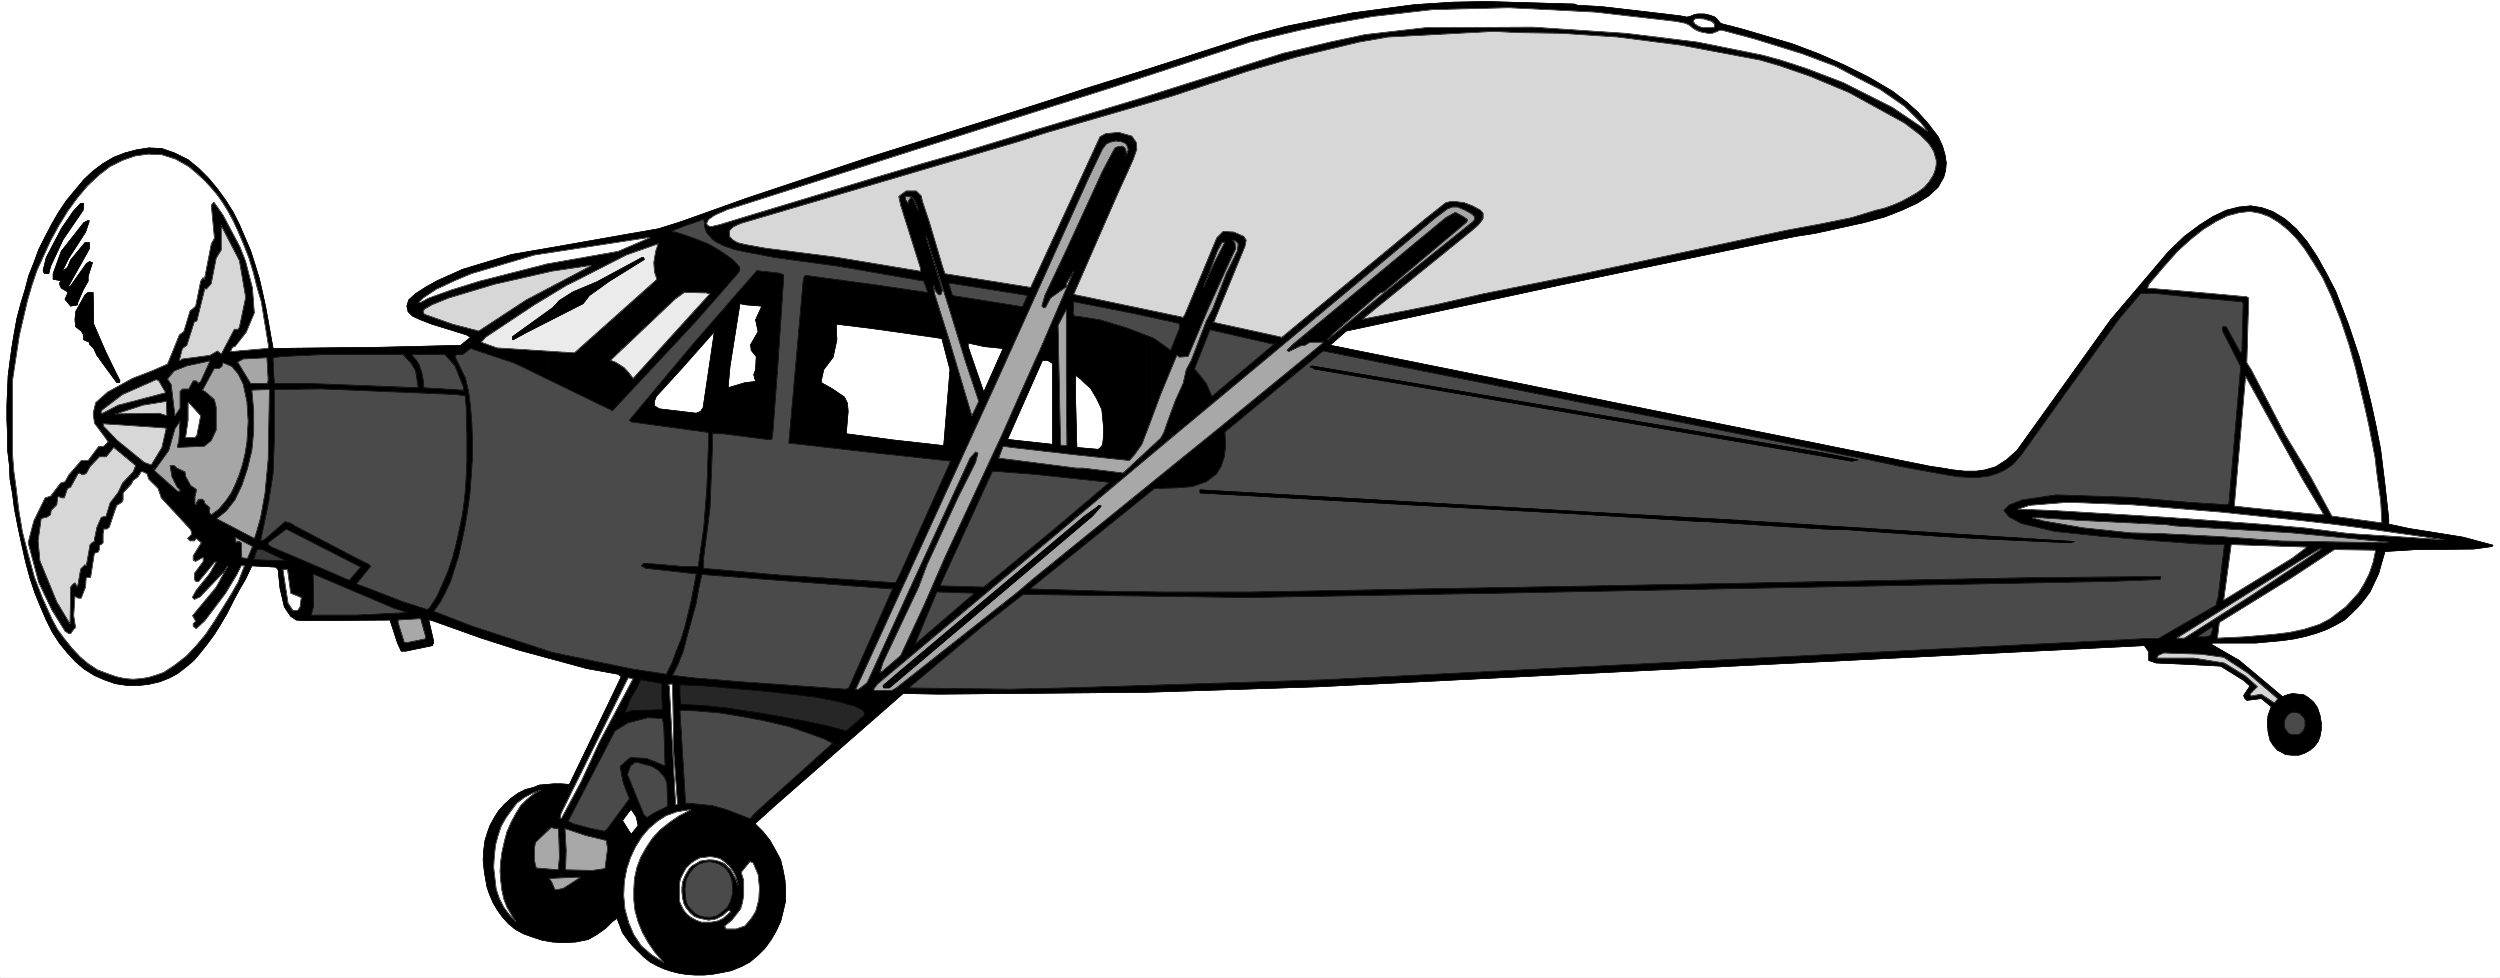 <svg width="3996.021" height="1562.495" viewBox="0 0 2997.016 1171.871" xmlns="http://www.w3.org/2000/svg"><rect x="0" y="0" width="2997.016" height="1171.871" fill="#808080" stroke="none"/><defs><clipPath id="a"><path d="M0 0h2998v1171.871H0Zm0 0"/></clipPath><clipPath id="b"><path d="M0 0h2997v1171.871H0Zm0 0"/></clipPath></defs><g clip-path="url(#a)"><path style="fill:#fff;fill-opacity:1;fill-rule:nonzero;stroke:none" d="M0 1171.871h2997.016v-1173H0Zm0 0"/></g><g clip-path="url(#b)"><path style="fill:#fff;fill-opacity:1;fill-rule:evenodd;stroke:#fff;stroke-width:.19;stroke-linecap:square;stroke-linejoin:bevel;stroke-miterlimit:10;stroke-opacity:1" d="M.19 0h766.12v300H.19Zm0 0" transform="matrix(3.91 0 0 -3.91 0 1171.87)"/></g><path style="fill:#000;fill-opacity:1;fill-rule:evenodd;stroke:#000;stroke-width:.19;stroke-linecap:square;stroke-linejoin:bevel;stroke-miterlimit:10;stroke-opacity:1" d="m351.63 87.46 53.27 1.72 229.95 11.46 22.62 1.14 1.34-1.91V97.2l2.3-.76 9-.39 10.73-.57 7.09-4.39 1.92-1.72-1.53-2.29-.39-.57.2-.77.76-.76 4.41.57 3.07-2.48-.96-2.67-.19-1.53v-1.53l.19-2.1.57-2.48.96-1.53 1.34-1.53 1.15-.57 1.34-.76 1.92-.2h2.11l1.72.58 1.73.95 1.34 1.15 1.15 1.53.57 1.52.39 2.1v2.1l-.39 2.3-.76 2.29-1.15 1.72-1.54 1.33-1.53.96-1.92.19-1.53.19-1.53-.38-1.54-.58-13.22 11.08-8.62 4.97.38.38h13.22l4.03.38 4.21.38 3.84.57 3.45.77 3.25.95 3.07 1.15 2.68 1.33 2.69 1.53 2.1 1.91 2.11 2.1 1.92 2.29 1.72 2.3 1.34 2.86 1.34 2.86.96 3.44.96 3.25 9.01.57 18.2.19 5.56.77.38.38-9.2 2.48-16.67 2.67-6.13 1.34v1.53l-1.15 10.5-1.34 10.89-1.34 6.87-1.53 7.07-1.73 7.06-1.92 7.26-1.72 5.15-1.72 5.16-1.92 4.96-1.92 4.97-2.87 5.54-2.88 5.15-3.06 4.59-3.26 3.82-3.45 3.05-3.83 2.29-3.26 1.15-3.45.57-3.64-.38-3.83-.96-4.03-1.91-4.21-2.67-4.6-3.44-4.79-4.58-17.82-21-28.75-40.11-3.25-2.86-3.26-2.1-3.26-.96-2.68-.38h-3.64l-3.45.38-3.45.58-3.83.57-183.58 37.05v.19l4.79 4.2 65.73 14.13 63.62 13.18 8.43 1.71 6.13.96 14.76 3.25 6.32 1.71 5.36 2.1 4.6 2.11 3.64 2.29 2.88 2.67 1.72 3.06.58 2.1.19 2.29-.38 2.48-.77 2.67-1.34 2.87-3.07 4.01-3.25 3.63-3.65 3.24-4.02 3.06-7.09 4.2-7.66 3.82-7.86 3.44-8.05 3.05-15.52 4.58-5.94 1.53-.77.38-.76.96-.77.76-1.53.58-1.73.38h-2.11l-.95-.19-1.35-.58-.95-.19-1.92.38-4.79.58-19.74 2.29-7.09.38-.96.38-26.63.77-10.54-.19-11.88-.77-18.78-2.48-20.7-4.2-10.54-2.87-32-10.31zm0 0" transform="matrix(3.91 0 0 -3.91 0 1171.87)"/><path style="fill:none;stroke:#000;stroke-width:.19;stroke-linecap:square;stroke-linejoin:bevel;stroke-miterlimit:10;stroke-opacity:1" d="m351.63 87.46 53.27 1.72 229.95 11.46 22.62 1.14 1.34-1.91V97.2l2.3-.76 9-.39 10.73-.57 7.09-4.39 1.92-1.72-1.53-2.29-.39-.57.2-.77.76-.76 4.41.57 3.07-2.48-.96-2.67-.19-1.53v-1.53l.19-2.1.57-2.48.96-1.53 1.34-1.53 1.15-.57 1.34-.76 1.92-.2h2.11l1.72.58 1.73.95 1.34 1.15 1.15 1.53.57 1.52.39 2.1v2.1l-.39 2.3-.76 2.29-1.15 1.72-1.54 1.33-1.53.96-1.92.19-1.53.19-1.53-.38-1.54-.58-13.22 11.08-8.62 4.97.38.38h13.22l4.03.38 4.21.38 3.84.57 3.45.77 3.25.95 3.07 1.15 2.68 1.33 2.69 1.53 2.1 1.91 2.11 2.1 1.92 2.29 1.72 2.3 1.34 2.86 1.34 2.86.96 3.44.96 3.25 9.01.57 18.2.19 5.56.77.38.38-9.2 2.48-16.67 2.67-6.13 1.34v1.53l-1.15 10.5-1.34 10.89-1.34 6.87-1.53 7.07-1.73 7.06-1.92 7.26-1.72 5.15-1.72 5.16-1.92 4.96-1.92 4.97-2.87 5.54-2.88 5.15-3.06 4.59-3.26 3.82-3.45 3.05-3.83 2.29-3.26 1.15-3.45.57-3.64-.38-3.83-.96-4.03-1.91-4.21-2.67-4.6-3.44-4.79-4.58-17.82-21-28.75-40.11-3.25-2.86-3.26-2.1-3.26-.96-2.68-.38h-3.64l-3.45.38-3.45.58-3.83.57-183.58 37.05v.19l4.79 4.2 65.73 14.13 63.62 13.18 8.43 1.71 6.13.96 14.76 3.25 6.32 1.71 5.36 2.1 4.6 2.11 3.64 2.29 2.88 2.67 1.72 3.06.58 2.1.19 2.29-.38 2.48-.77 2.67-1.34 2.87-3.07 4.01-3.25 3.63-3.65 3.24-4.02 3.06-7.09 4.2-7.66 3.82-7.86 3.44-8.05 3.05-15.52 4.58-5.94 1.53-.77.38-.76.96-.77.76-1.53.58-1.73.38h-2.11l-.95-.19-1.35-.58-.95-.19-1.92.38-4.79.58-19.74 2.29-7.09.38-.96.38-26.63.77-10.54-.19-11.88-.77-18.78-2.48-20.7-4.2-10.54-2.87-32-10.31zm0 0" transform="matrix(3.91 0 0 -3.91 0 1171.87)"/><path style="fill:#000;fill-opacity:1;fill-rule:evenodd;stroke:#000;stroke-width:.19;stroke-linecap:square;stroke-linejoin:bevel;stroke-miterlimit:10;stroke-opacity:1" d="m192.77 45.07-1.91 3.05 2.11 2.87.57.57 1.53-2.29.58-2.67-2.11-2.68-.77 1.15V11.08l1.15-1.34 1.92-1.91 1.53-1.53 1.92-1.52 2.11-1.15 2.11-.96 2.3-.76 2.29-.57 2.3-.38 2.69-.19h2.68l2.49.19 3.07.57 2.87.57 3.26 1.34 2.49 1.34 2.49 2.1 2.11 2.1 1.92 2.67 1.53 2.67 1.34 2.87.77 3.05.76 3.25v3.05l-.19 3.25-.57 3.06-.77 3.24-1.53 2.87-1.73 3.05-2.11 2.68-2.49 2.48 6.13 5.54 39.29 34.37 11.11-.19 42.54.38 21.08.19v190.96l-18.97-5.92v-90.32l1.73-1.53 1.91-3.25 1.53-3.24.39-4.01.19-2.49-.19-3.05-.19-1.34-.77-.95-.57-.38-6.52.57-.38 14.51v7.64l1.72-1.34 1.15-1.14v90.32l-12.26-4.01v-79.25h.76l.96-.57.58-.38v-24.83l-13.8 1.53 10.73 24.25h.77v79.25l-18.59-5.92v-69.13l5.75-.57-5.94-13.37-4.79 13.94v.77l-.19.38 5.17-1.15v69.13l-35.83-11.26v-52.14l8.24-1.14 14.56-2.1 2.49-9.55-1.92-23.3-15.33 1.72-14.56 1.91.58 6.87-.2 2.49-.95 1.91-3.65 2.48-3.06 1.72-.38.38v.38l.76 3.44 2.88 3.82 1.15 5.34-.2 4.78 9.59-1.15v52.14l-37.18-12.42v-32.65l4.79-.38-1.92-4.2.77-3.63-2.3-4.01.19-1.72 1.54-1.91-.2-4.01-.57-1.53.57-2.1-3.25-.38-5.18-1.53.58 6.49 3.06 19.29 1.92-.38v32.65l-19.74-7.06v-45.07l9.97 11.27-3.45-23.3-.77-1.15-1.34-.57-11.31 1.34-1.53.95v1.34l.58 1.53 7.85 8.59v45.07l-4.21-1.34-3.07-.95-8.81-1.53-24.91-4.39V97.96l11.88-3.24 9.58-1.72.96-.76-3.84-8.03-12.07-25.01-2.49.19h-2.3l-2.11-.19-2.3-.19-1.91-.77-2.3-.57-2.3-1.14-2.11-1.53-2.11-1.91-1.72-1.91-1.34-2.1-1.35-2.48-.76-2.1-.77-2.49-.38-2.86-.19-3.06.19-1.91.19-1.91.38-2.1.39-2.29.76-2.29 1.15-2.67 1.34-2.29 1.54-2.11 1.91-2.1 2.11-1.71 2.49-1.34 2.68-.96 2.88-.95 3.26-.57 3.45-.19 3.64.19 3.83.76 2.68 1.53 2.68 1.91 2.11 2.1 1.34.95.2-.19v-.19l1.53-4.01 1.53-2.1.38-.57zm0 0" transform="matrix(3.91 0 0 -3.91 0 1171.87)"/><path style="fill:none;stroke:#000;stroke-width:.19;stroke-linecap:square;stroke-linejoin:bevel;stroke-miterlimit:10;stroke-opacity:1" d="m192.77 45.07-1.91 3.05 2.11 2.87.57.57 1.53-2.29.58-2.67-2.11-2.68-.77 1.15V11.08l1.15-1.34 1.92-1.91 1.53-1.53 1.92-1.52 2.11-1.15 2.11-.96 2.3-.76 2.29-.57 2.3-.38 2.69-.19h2.68l2.49.19 3.07.57 2.87.57 3.26 1.34 2.49 1.34 2.49 2.1 2.11 2.1 1.92 2.67 1.53 2.67 1.34 2.87.77 3.05.76 3.25v3.05l-.19 3.25-.57 3.06-.77 3.24-1.53 2.87-1.73 3.05-2.11 2.68-2.49 2.48 6.13 5.54 39.29 34.37 11.11-.19 42.54.38 21.08.19v190.96l-18.97-5.92v-90.32l1.73-1.53 1.91-3.25 1.53-3.24.39-4.01.19-2.49-.19-3.05-.19-1.34-.77-.95-.57-.38-6.52.57-.38 14.51v7.64l1.72-1.34 1.15-1.14v90.32l-12.26-4.01v-79.25h.76l.96-.57.58-.38v-24.83l-13.8 1.53 10.73 24.25h.77v79.25l-18.59-5.92v-69.13l5.75-.57-5.94-13.37-4.79 13.94v.77l-.19.38 5.17-1.15v69.13l-35.83-11.26v-52.14l8.24-1.14 14.56-2.1 2.49-9.55-1.92-23.3-15.33 1.72-14.56 1.91.58 6.87-.2 2.49-.95 1.91-3.65 2.48-3.06 1.72-.38.38v.38l.76 3.44 2.88 3.82 1.15 5.34-.2 4.78 9.59-1.15v52.14l-37.18-12.42v-32.65l4.79-.38-1.92-4.2.77-3.63-2.3-4.01.19-1.72 1.54-1.91-.2-4.01-.57-1.53.57-2.1-3.25-.38-5.18-1.53.58 6.49 3.06 19.29 1.92-.38v32.65l-19.74-7.06v-45.07l9.97 11.27-3.45-23.3-.77-1.15-1.34-.57-11.31 1.34-1.53.95v1.34l.58 1.53 7.85 8.59v45.07l-4.21-1.34-3.07-.95-8.81-1.53-24.91-4.39V97.96l11.88-3.24 9.58-1.72.96-.76-3.84-8.03-12.07-25.01-2.49.19h-2.3l-2.11-.19-2.3-.19-1.91-.77-2.3-.57-2.3-1.14-2.11-1.53-2.11-1.91-1.72-1.91-1.34-2.1-1.35-2.48-.76-2.1-.77-2.49-.38-2.86-.19-3.06.19-1.91.19-1.91.38-2.1.39-2.29.76-2.29 1.15-2.67 1.34-2.29 1.54-2.11 1.91-2.1 2.11-1.71 2.49-1.34 2.68-.96 2.88-.95 3.26-.57 3.45-.19 3.64.19 3.83.76 2.68 1.53 2.68 1.91 2.11 2.1 1.34.95.2-.19v-.19l1.53-4.01 1.53-2.1.38-.57zm0 0" transform="matrix(3.91 0 0 -3.91 0 1171.87)"/><path style="fill:#000;fill-opacity:1;fill-rule:evenodd;stroke:#000;stroke-width:.19;stroke-linecap:square;stroke-linejoin:bevel;stroke-miterlimit:10;stroke-opacity:1" d="m168.06 223.62-11.12-1.91-15.14-4.59-7.66-3.43-3.45-1.91-3.26-2.1-2.11-1.91-.57-1.91.38-1.72 1.34-1.34 2.49-1.14 3.45-1.34 10.54-3.25 1.34-.76-3.06-2.48-23.96-.58-33.53-.38-.77 4.2-.76 4.39-.77 4.21-.96 4.39-.96 4.2-1.34 4.39-1.34 4.2-1.72 4.01-1.73 4.01-1.91 3.82-2.3 3.63-2.49 3.44L64 245l-3.06 3.06-3.26 2.67-4.22 2.1-3.83 1.34-4.02.19-3.64-.57-3.65-.96-3.44-1.33-3.26-1.91-3.07-2.3-2.87-2.67-2.69-3.24-2.68-3.25-2.3-3.44-2.11-3.63-2.1-4.01-1.92-3.82-1.53-4.2-1.54-3.82-1.15-4.39-1.34-4.39-1.15-4.39-.76-4.2-.77-4.59-.57-4.2-.58-4.58-.19-4.39-.19-4.59v-4.58l.19-4.58v-4.39l.57-4.78.2-4.39.76-4.39.58-4.59 1.15-5.92 1.15-5.34 1.15-5.16 1.34-4.96 1.53-4.59 1.73-4.2 1.72-4.01 1.92-3.82 2.1-3.24 2.5-3.06 2.49-2.67 2.68-2.29 3.07-1.91L32 91.28l3.26-1.15 3.64-.57h3.83l3.07.38 3.26.77 2.87 1.14 2.49 1.34 2.49 1.91 2.49 2.1 2.11 2.48 2.11 2.68 2.11 2.86 1.91 3.06 1.92 3.24 1.72 3.44 1.92 3.63 2.11 3.63 1.91 4.01 7.29-.39.76-.76.58-5.73 1.34-5.73 1.92-2.86 1.72-1.15 2.87-.19 25.87.19 2.3-7.06 1.15-2.49h1.34l8.24 1.72.39 1.15-1.54 6.68h.58l15.52-5.54 11.31-3.62 9.2-2.49zm0 0" transform="matrix(3.91 0 0 -3.91 0 1171.87)"/><path style="fill:none;stroke:#000;stroke-width:.19;stroke-linecap:square;stroke-linejoin:bevel;stroke-miterlimit:10;stroke-opacity:1" d="m168.06 223.62-11.12-1.91-15.14-4.59-7.66-3.43-3.45-1.91-3.26-2.1-2.11-1.91-.57-1.91.38-1.72 1.34-1.34 2.49-1.14 3.45-1.34 10.54-3.25 1.34-.76-3.06-2.48-23.96-.58-33.53-.38-.77 4.2-.76 4.39-.77 4.21-.96 4.39-.96 4.2-1.34 4.39-1.34 4.2-1.72 4.01-1.73 4.01-1.91 3.82-2.3 3.63-2.49 3.44L64 245l-3.06 3.06-3.26 2.67-4.22 2.1-3.83 1.34-4.02.19-3.64-.57-3.65-.96-3.44-1.33-3.26-1.91-3.07-2.3-2.87-2.67-2.69-3.24-2.68-3.25-2.3-3.44-2.11-3.63-2.1-4.01-1.92-3.82-1.53-4.2-1.54-3.82-1.15-4.39-1.34-4.39-1.15-4.39-.76-4.2-.77-4.59-.57-4.2-.58-4.58-.19-4.39-.19-4.59v-4.58l.19-4.58v-4.39l.57-4.78.2-4.39.76-4.39.58-4.59 1.15-5.92 1.15-5.34 1.15-5.16 1.34-4.96 1.53-4.59 1.73-4.2 1.72-4.01 1.92-3.82 2.1-3.24 2.5-3.06 2.49-2.67 2.68-2.29 3.07-1.91L32 91.28l3.26-1.15 3.64-.57h3.83l3.07.38 3.26.77 2.87 1.14 2.49 1.34 2.49 1.91 2.49 2.1 2.11 2.48 2.11 2.68 2.11 2.86 1.91 3.06 1.92 3.24 1.72 3.44 1.92 3.63 2.11 3.63 1.91 4.01 7.29-.39.76-.76.58-5.73 1.34-5.73 1.92-2.86 1.72-1.15 2.87-.19 25.87.19 2.3-7.06 1.15-2.49h1.34l8.24 1.72.39 1.15-1.54 6.68h.58l15.52-5.54 11.31-3.62 9.2-2.49zm0 0" transform="matrix(3.91 0 0 -3.91 0 1171.87)"/><path style="fill:#fff;fill-opacity:1;fill-rule:evenodd;stroke:#fff;stroke-width:.19;stroke-linecap:square;stroke-linejoin:bevel;stroke-miterlimit:10;stroke-opacity:1" d="M210.98 51.37h.77l-3.45-1.72-3.07-2.1-2.87-2.29-2.3-2.48-1.92-2.87-1.72-3.05-1.15-3.06-.77-3.44-.19-3.24v-3.44l.38-3.25.96-3.43 1.34-3.25 1.73-3.05 2.1-3.06 2.69-3.06-3.84 2.49-3.06 2.67-2.3 3.44-1.54 3.63-1.15 4.2-.38 4.2.19 4.2.77 4.01 1.15 3.44 1.53 3.24 1.92 3.06 2.11 2.48 2.68 2.29 2.68 1.72 3.26 1.15zm0 0" transform="matrix(3.91 0 0 -3.91 0 1171.87)"/><path style="fill:none;stroke:#000;stroke-width:.19;stroke-linecap:square;stroke-linejoin:bevel;stroke-miterlimit:10;stroke-opacity:1" d="M210.98 51.37h.77l-3.45-1.72-3.07-2.1-2.87-2.29-2.3-2.48-1.92-2.87-1.72-3.05-1.15-3.06-.77-3.44-.19-3.24v-3.44l.38-3.25.96-3.43 1.34-3.25 1.73-3.05 2.1-3.06 2.69-3.06-3.84 2.49-3.06 2.67-2.3 3.44-1.54 3.63-1.15 4.2-.38 4.2.19 4.2.77 4.01 1.15 3.44 1.53 3.24 1.92 3.06 2.11 2.48 2.68 2.29 2.68 1.72 3.26 1.15zm0 0" transform="matrix(3.91 0 0 -3.91 0 1171.87)"/><path style="fill:#fff;fill-opacity:1;fill-rule:evenodd;stroke:#fff;stroke-width:.19;stroke-linecap:square;stroke-linejoin:bevel;stroke-miterlimit:10;stroke-opacity:1" d="M222.28 15.47v.38l2.11 1.72 1.34 1.72 1.35 1.72.57 1.91.38 2.29v4.58l-.76 2.48 2.68 3.25.96-.38 1.53-3.63.38-4.01-.19-3.63-.96-3.63-1.34-2.1-1.91-2.29-2.69-.95h-3.06zm0 0" transform="matrix(3.91 0 0 -3.91 0 1171.87)"/><path style="fill:none;stroke:#000;stroke-width:.19;stroke-linecap:square;stroke-linejoin:bevel;stroke-miterlimit:10;stroke-opacity:1" d="M222.28 15.47v.38l2.11 1.72 1.34 1.72 1.35 1.72.57 1.91.38 2.29v4.58l-.76 2.48 2.68 3.25.96-.38 1.53-3.63.38-4.01-.19-3.63-.96-3.63-1.34-2.1-1.91-2.29-2.69-.95h-3.06zm0 0" transform="matrix(3.91 0 0 -3.91 0 1171.87)"/><path style="fill:#fff;fill-opacity:1;fill-rule:evenodd;stroke:#fff;stroke-width:.19;stroke-linecap:square;stroke-linejoin:bevel;stroke-miterlimit:10;stroke-opacity:1" d="m211.75 18.52-1.15.96-.96 1.15-.77 1.52-.57 1.34v5.16l.38 1.71.96 1.91.76 1.34 1.35 1.34 1.34.95 1.53.77 1.53.19 1.54.19 1.53-.19 1.53-.39 1.34-.95 1.34-1.15 1.15-1.52.96-1.72.77-2.48h-.19l-.58 1.71-.76 1.34-.77 1.34-.96.95-.96.96-1.34.57-1.15.38-1.34.19h-1.15l-1.15-.19-1.34-.19-1.15-.76-1.15-.58-.96-.95-.96-1.53-.57-1.14-.58-1.53-.19-1.72v-1.34l.19-1.72.39-1.71.57-1.15 1.34-1.72 1.35-1.14 1.53-.58 2.87-.57 2.3.38 2.11 1.15 1.72 1.53.58-.39-.96-.95-1.34-1.15-1.53-.76-2.11-.38H215l-1.53.57zm0 0" transform="matrix(3.91 0 0 -3.91 0 1171.87)"/><path style="fill:none;stroke:#000;stroke-width:.19;stroke-linecap:square;stroke-linejoin:bevel;stroke-miterlimit:10;stroke-opacity:1" d="m211.75 18.52-1.15.96-.96 1.15-.77 1.52-.57 1.34v5.16l.38 1.71.96 1.91.76 1.34 1.35 1.34 1.34.95 1.53.77 1.53.19 1.54.19 1.53-.19 1.53-.39 1.34-.95 1.34-1.15 1.15-1.52.96-1.72.77-2.48h-.19l-.58 1.71-.76 1.34-.77 1.34-.96.95-.96.96-1.34.57-1.15.38-1.34.19h-1.15l-1.15-.19-1.34-.19-1.15-.76-1.15-.58-.96-.95-.96-1.53-.57-1.14-.58-1.53-.19-1.72v-1.34l.19-1.72.39-1.71.57-1.15 1.34-1.72 1.35-1.14 1.53-.58 2.87-.57 2.3.38 2.11 1.15 1.72 1.53.58-.39-.96-.95-1.34-1.15-1.53-.76-2.11-.38H215l-1.53.57zm0 0" transform="matrix(3.91 0 0 -3.91 0 1171.87)"/><path style="fill:#fff;fill-opacity:1;fill-rule:evenodd;stroke:#fff;stroke-width:.19;stroke-linecap:square;stroke-linejoin:bevel;stroke-miterlimit:10;stroke-opacity:1" d="m165.76 57.48-2.11-1.15-2.11-1.71-1.92-1.91-1.53-2.49-1.34-2.48-1.34-3.05-.77-2.87-.77-3.44-.38-2.86-.19-2.86.19-2.87.38-3.05.58-2.68.96-2.48 1.34-2.29 1.34-2.1-1.92 2.1-1.72 2.29-1.34 2.67-.96 2.87-.38 3.24-.39 3.44.2 3.44.38 3.44.77 2.86.95 2.86 1.54 2.68 1.53 2.1 1.72 2.29 2.3 1.72 2.49 1.34zm0 0" transform="matrix(3.91 0 0 -3.91 0 1171.87)"/><path style="fill:none;stroke:#000;stroke-width:.19;stroke-linecap:square;stroke-linejoin:bevel;stroke-miterlimit:10;stroke-opacity:1" d="m165.76 57.48-2.11-1.15-2.11-1.71-1.92-1.91-1.53-2.49-1.34-2.48-1.34-3.05-.77-2.87-.77-3.44-.38-2.86-.19-2.86.19-2.87.38-3.05.58-2.68.96-2.48 1.34-2.29 1.34-2.1-1.92 2.1-1.72 2.29-1.34 2.67-.96 2.87-.38 3.24-.39 3.44.2 3.44.38 3.44.77 2.86.95 2.86 1.54 2.68 1.53 2.1 1.72 2.29 2.3 1.72 2.49 1.34zm0 0" transform="matrix(3.91 0 0 -3.91 0 1171.87)"/><path style="fill:#4a4a4a;fill-opacity:1;fill-rule:evenodd;stroke:#4a4a4a;stroke-width:.19;stroke-linecap:square;stroke-linejoin:bevel;stroke-miterlimit:10;stroke-opacity:1" d="m211.94 20.82-1.15 1.33-.58 2.1-.19 2.87.38 2.86.96 1.91 1.34 1.72 1.54 1.15 1.91.57 1.54.19 1.72-.38 1.15-.38 1.92-1.34 1.15-1.53.76-2.1.19-1.91v-2.1l-.57-2.29-.96-1.91-1.72-1.53-1.54-1.14-1.72-.39h-1.92l-1.72.39-1.53.95zm0 0" transform="matrix(3.91 0 0 -3.91 0 1171.87)"/><path style="fill:none;stroke:#000;stroke-width:.19;stroke-linecap:square;stroke-linejoin:bevel;stroke-miterlimit:10;stroke-opacity:1" d="m211.94 20.82-1.15 1.33-.58 2.1-.19 2.87.38 2.86.96 1.91 1.34 1.72 1.54 1.15 1.91.57 1.54.19 1.72-.38 1.15-.38 1.92-1.34 1.15-1.53.76-2.1.19-1.91v-2.1l-.57-2.29-.96-1.91-1.72-1.53-1.54-1.14-1.72-.39h-1.92l-1.72.39-1.53.95zm0 0" transform="matrix(3.91 0 0 -3.91 0 1171.87)"/><path style="fill:#a8a8a8;fill-opacity:1;fill-rule:evenodd;stroke:#a8a8a8;stroke-width:.19;stroke-linecap:square;stroke-linejoin:bevel;stroke-miterlimit:10;stroke-opacity:1" d="m169.2 29.22-.76 1.14 8.05.39h1.53l-5.37-3.44-2.1-.38h-.39zm0 0" transform="matrix(3.91 0 0 -3.91 0 1171.87)"/><path style="fill:none;stroke:#000;stroke-width:.19;stroke-linecap:square;stroke-linejoin:bevel;stroke-miterlimit:10;stroke-opacity:1" d="m169.2 29.22-.76 1.14 8.05.39h1.53l-5.37-3.44-2.1-.38h-.39zm0 0" transform="matrix(3.91 0 0 -3.91 0 1171.87)"/><path style="fill:#a8a8a8;fill-opacity:1;fill-rule:evenodd;stroke:#a8a8a8;stroke-width:.19;stroke-linecap:square;stroke-linejoin:bevel;stroke-miterlimit:10;stroke-opacity:1" d="m173.61 38.96-.38 6.68 6.32-2.1 6.33-1.53.38-2.48-.77-6.11-3.83-.57-8.24.19zm0 0" transform="matrix(3.91 0 0 -3.91 0 1171.87)"/><path style="fill:none;stroke:#000;stroke-width:.19;stroke-linecap:square;stroke-linejoin:bevel;stroke-miterlimit:10;stroke-opacity:1" d="m173.61 38.96-.38 6.68 6.32-2.1 6.33-1.53.38-2.48-.77-6.11-3.83-.57-8.24.19zm0 0" transform="matrix(3.91 0 0 -3.91 0 1171.87)"/><path style="fill:#a8a8a8;fill-opacity:1;fill-rule:evenodd;stroke:#a8a8a8;stroke-width:.19;stroke-linecap:square;stroke-linejoin:bevel;stroke-miterlimit:10;stroke-opacity:1" d="m164.41 33.61-.57 2.48v3.44l.38 1.91.96.95 3.26 3.06.57.57 1.15-.38h.96l.19-2.48.19-6.3-.38-3.82zm0 0" transform="matrix(3.91 0 0 -3.91 0 1171.87)"/><path style="fill:none;stroke:#000;stroke-width:.19;stroke-linecap:square;stroke-linejoin:bevel;stroke-miterlimit:10;stroke-opacity:1" d="m164.41 33.61-.57 2.48v3.44l.38 1.91.96.95 3.26 3.06.57.57 1.15-.38h.96l.19-2.48.19-6.3-.38-3.82zm0 0" transform="matrix(3.91 0 0 -3.91 0 1171.87)"/><path style="fill:#4a4a4a;fill-opacity:1;fill-rule:evenodd;stroke:#4a4a4a;stroke-width:.19;stroke-linecap:square;stroke-linejoin:bevel;stroke-miterlimit:10;stroke-opacity:1" d="m180.7 45.83-4.98 1.34-1.53.76 14.37 27.69 4.02 2.48 5.94 1.53 4.6-.19.39-2.67.38-11.84-5.75 2.29-4.02.19h-.96l-3.07-2.67.96-4.97 1.92-4.96-6.9-9.36-.77-.57zm0 0" transform="matrix(3.91 0 0 -3.91 0 1171.87)"/><path style="fill:none;stroke:#000;stroke-width:.19;stroke-linecap:square;stroke-linejoin:bevel;stroke-miterlimit:10;stroke-opacity:1" d="m180.7 45.83-4.98 1.34-1.53.76 14.37 27.69 4.02 2.48 5.94 1.53 4.6-.19.39-2.67.38-11.84-5.75 2.29-4.02.19h-.96l-3.07-2.67.96-4.97 1.92-4.96-6.9-9.36-.77-.57zm0 0" transform="matrix(3.91 0 0 -3.91 0 1171.87)"/><path style="fill:#4a4a4a;fill-opacity:1;fill-rule:evenodd;stroke:#4a4a4a;stroke-width:.19;stroke-linecap:square;stroke-linejoin:bevel;stroke-miterlimit:10;stroke-opacity:1" d="m222.48 51.56-4.03 1.15-7.47.76h-.77l-1.72 28.45 4.98-.19 6.9-.57 5.94-.96 7.28-1.33 8.24-1.91 6.71-2.29 4.21-1.53 2.49-1.34-17.43-15.66-6.14-5.53-1.72-1.91-4.41 1.72zm0 0" transform="matrix(3.91 0 0 -3.91 0 1171.87)"/><path style="fill:none;stroke:#000;stroke-width:.19;stroke-linecap:square;stroke-linejoin:bevel;stroke-miterlimit:10;stroke-opacity:1" d="m222.48 51.56-4.03 1.15-7.47.76h-.77l-1.72 28.45 4.98-.19 6.9-.57 5.94-.96 7.28-1.33 8.24-1.91 6.71-2.29 4.21-1.53 2.49-1.34-17.43-15.66-6.14-5.53-1.72-1.91-4.41 1.72zm0 0" transform="matrix(3.91 0 0 -3.91 0 1171.87)"/><path style="fill:#fff;fill-opacity:1;fill-rule:evenodd;stroke:#fff;stroke-width:.19;stroke-linecap:square;stroke-linejoin:bevel;stroke-miterlimit:10;stroke-opacity:1" d="m172.08 50.42 20.5 41.43 1.54-.19-10.35-19.48-5.56-12.03-6.13-11.45h-.38zm0 0" transform="matrix(3.91 0 0 -3.91 0 1171.87)"/><path style="fill:none;stroke:#000;stroke-width:.19;stroke-linecap:square;stroke-linejoin:bevel;stroke-miterlimit:10;stroke-opacity:1" d="m172.08 50.42 20.5 41.43 1.54-.19-10.35-19.48-5.56-12.03-6.13-11.45h-.38zm0 0" transform="matrix(3.91 0 0 -3.91 0 1171.87)"/><path style="fill:#4a4a4a;fill-opacity:1;fill-rule:evenodd;stroke:#4a4a4a;stroke-width:.19;stroke-linecap:square;stroke-linejoin:bevel;stroke-miterlimit:10;stroke-opacity:1" d="m192.39 62.25.96 2.68 1.53 1.14 4.98-1.33 1.92-1.15 1.92-2.1.76-1.72.2-6.68v-.57l-1.92-.96-2.3-1.14-2.11-1.34-.96.95zm0 0" transform="matrix(3.91 0 0 -3.91 0 1171.87)"/><path style="fill:none;stroke:#000;stroke-width:.19;stroke-linecap:square;stroke-linejoin:bevel;stroke-miterlimit:10;stroke-opacity:1" d="m192.39 62.25.96 2.68 1.53 1.14 4.98-1.33 1.92-1.15 1.92-2.1.76-1.72.2-6.68v-.57l-1.92-.96-2.3-1.14-2.11-1.34-.96.95zm0 0" transform="matrix(3.91 0 0 -3.91 0 1171.87)"/><path style="fill:#fff;fill-opacity:1;fill-rule:evenodd;stroke:#fff;stroke-width:.19;stroke-linecap:square;stroke-linejoin:bevel;stroke-miterlimit:10;stroke-opacity:1" d="m205.23 89.37-.38.38.57.19h.77l.38-21 1.15-15.85h-.57zm0 0" transform="matrix(3.91 0 0 -3.91 0 1171.87)"/><path style="fill:none;stroke:#000;stroke-width:.19;stroke-linecap:square;stroke-linejoin:bevel;stroke-miterlimit:10;stroke-opacity:1" d="m205.23 89.37-.38.38.57.19h.77l.38-21 1.15-15.85h-.57zm0 0" transform="matrix(3.91 0 0 -3.91 0 1171.87)"/><path style="fill:#4a4a4a;fill-opacity:1;fill-rule:evenodd;stroke:#4a4a4a;stroke-width:.19;stroke-linecap:square;stroke-linejoin:bevel;stroke-miterlimit:10;stroke-opacity:1" d="m703.65 81.35.57-.19.96-.19.38-.57.39-.39.57-.57.19-.76v-1.72l-.38-.96-.58-.76-.95-.76h-1.92l-.77.19-.38.19-.38.38-.39.57-.38.58-.19.76v1.34l.19.57.38.76.39.58.38.38.77.38.57.19zm0 0" transform="matrix(3.91 0 0 -3.91 0 1171.87)"/><path style="fill:none;stroke:#000;stroke-width:.19;stroke-linecap:square;stroke-linejoin:bevel;stroke-miterlimit:10;stroke-opacity:1" d="m703.65 81.35.57-.19.96-.19.38-.57.39-.39.57-.57.19-.76v-1.72l-.38-.96-.58-.76-.95-.76h-1.92l-.77.19-.38.19-.38.38-.39.57-.38.58-.19.76v1.34l.19.57.38.76.39.58.38.38.77.38.57.19zm0 0" transform="matrix(3.91 0 0 -3.91 0 1171.87)"/><path style="fill:#262626;fill-opacity:1;fill-rule:evenodd;stroke:#262626;stroke-width:.19;stroke-linecap:square;stroke-linejoin:bevel;stroke-miterlimit:10;stroke-opacity:1" d="m208.68 83.83-.19 2.87v3.05l7.85-.38 8.44-.76 9-.77 8.63-.95 7.85-.96 6.71-1.33 4.98-1.34 2.3-1.15.58-.57.19-.57v-.57l-5.56-4.78-5.75 1.53-6.13 1.34-6.13 1.14-6.33 1.15-6.32.95-6.32.96-4.99.57zm0 0" transform="matrix(3.91 0 0 -3.91 0 1171.87)"/><path style="fill:none;stroke:#000;stroke-width:.19;stroke-linecap:square;stroke-linejoin:bevel;stroke-miterlimit:10;stroke-opacity:1" d="m208.68 83.83-.19 2.87v3.05l7.85-.38 8.44-.76 9-.77 8.63-.95 7.85-.96 6.71-1.33 4.98-1.34 2.3-1.15.58-.57.19-.57v-.57l-5.56-4.78-5.75 1.53-6.13 1.34-6.13 1.14-6.33 1.15-6.32.95-6.32.96-4.99.57zm0 0" transform="matrix(3.91 0 0 -3.91 0 1171.87)"/><path style="fill:#262626;fill-opacity:1;fill-rule:evenodd;stroke:#262626;stroke-width:.19;stroke-linecap:square;stroke-linejoin:bevel;stroke-miterlimit:10;stroke-opacity:1" d="m193.35 85.55 1.72 2.87 1.35 2.86 6.51-1.15v-4.96l.19-2.1v-.96l-9.2-.19-2.1-.76h-.2zm0 0" transform="matrix(3.91 0 0 -3.91 0 1171.87)"/><path style="fill:none;stroke:#000;stroke-width:.19;stroke-linecap:square;stroke-linejoin:bevel;stroke-miterlimit:10;stroke-opacity:1" d="m193.35 85.55 1.72 2.87 1.35 2.86 6.51-1.15v-4.96l.19-2.1v-.96l-9.2-.19-2.1-.76h-.2zm0 0" transform="matrix(3.91 0 0 -3.91 0 1171.87)"/><path style="fill:#d7d7d7;fill-opacity:1;fill-rule:evenodd;stroke:#d7d7d7;stroke-width:.19;stroke-linecap:square;stroke-linejoin:bevel;stroke-miterlimit:10;stroke-opacity:1" d="m690.23 86.32-.38.57 2.3 2.29-3.64 3.25-6.52 4.01-9.39 1.52h-11.3l.38.77 1.73.76 11.49-.38 6.9-.95 7.28-4.78 9.2-7.83v-.19l-.96-1.15-4.02 2.68zm0 0" transform="matrix(3.91 0 0 -3.91 0 1171.87)"/><path style="fill:none;stroke:#000;stroke-width:.19;stroke-linecap:square;stroke-linejoin:bevel;stroke-miterlimit:10;stroke-opacity:1" d="m690.23 86.32-.38.57 2.3 2.29-3.64 3.25-6.52 4.01-9.39 1.52h-11.3l.38.77 1.73.76 11.49-.38 6.9-.95 7.28-4.78 9.2-7.83v-.19l-.96-1.15-4.02 2.68zm0 0" transform="matrix(3.91 0 0 -3.91 0 1171.87)"/><path style="fill:#a8a8a8;fill-opacity:1;fill-rule:evenodd;stroke:#a8a8a8;stroke-width:.19;stroke-linecap:square;stroke-linejoin:bevel;stroke-miterlimit:10;stroke-opacity:1" d="m269.04 89.94 1.34 1.15 87.96 73.71 81.63 67.98 3.83 2.87 1.54.57h1.53l2.3-.96 1.72-.95.96-.76.19-.39v-.76l-.38-.57-27.59-22.15-17.06-14.14 1.73 1.91 14.37 12.42 1.15.38 22.99 19.29 2.49 2.1.2.57-.2.38-1.15.76-2.1 1.15h-.58l-2.68-1.53-9.01-7.44-37.75-31.32-1.91-1.91.57-.38 4.02 1.91h.96l1.54.95h4.21l-8.81-7.26-22.42-18.33-12.27-9.93-45.41-36.85-5.18-4.4-36.98-29.21-1.34-.77h-5.37l-.19.39zm0 0" transform="matrix(3.91 0 0 -3.91 0 1171.87)"/><path style="fill:none;stroke:#000;stroke-width:.19;stroke-linecap:square;stroke-linejoin:bevel;stroke-miterlimit:10;stroke-opacity:1" d="m269.04 89.94 1.34 1.15 87.96 73.71 81.63 67.98 3.83 2.87 1.54.57h1.53l2.3-.96 1.72-.95.96-.76.19-.39v-.76l-.38-.57-27.59-22.15-17.06-14.14 1.73 1.91 14.37 12.42 1.15.38 22.99 19.29 2.49 2.1.2.57-.2.38-1.15.76-2.1 1.15h-.58l-2.68-1.53-9.01-7.44-37.75-31.32-1.91-1.91.57-.38 4.02 1.91h.96l1.54.95h4.21l-8.81-7.26-22.42-18.33-12.27-9.93-45.41-36.85-5.18-4.4-36.98-29.21-1.34-.77h-5.37l-.19.39zm0 0" transform="matrix(3.91 0 0 -3.91 0 1171.87)"/><path style="fill:#a8a8a8;fill-opacity:1;fill-rule:evenodd;stroke:#a8a8a8;stroke-width:.19;stroke-linecap:square;stroke-linejoin:bevel;stroke-miterlimit:10;stroke-opacity:1" d="M305.45 182.37 334 245.58l4.03 8.4 1.15 1.53 1.15.57 1.72.38 1.73-.19 1.34-.57.57-.96.19-.95-.57-1.91v1.33l-.39 1.15-.76.57-1.53-.19-.77-.38-.58-.95-3.25-6.12-11.12-24.25-6.51-13.75-.96-3.24v-.19l.57-.58.58.19 1.53 2.87 4.79 3.44v.95l2.3 3.82-10.35-24.06-1.15-2.48-5.55-12.42-4.99-11.26-4.02-8.6-13.41-28.83-6.33-14.51-7.28-15.66-5.56-4.78-.76-.38.96 3.06 10.92 23.1 2.49 6.69 9.58 20.81 5.37 10.7.76 2.86-.76.38-1.73-1.91-17.24-37.43-13.99-30.74-.39-.76-2.49-1.91-.96-.19zm0 0" transform="matrix(3.91 0 0 -3.91 0 1171.87)"/><path style="fill:none;stroke:#000;stroke-width:.19;stroke-linecap:square;stroke-linejoin:bevel;stroke-miterlimit:10;stroke-opacity:1" d="M305.45 182.37 334 245.58l4.03 8.4 1.15 1.53 1.15.57 1.72.38 1.73-.19 1.34-.57.57-.96.19-.95-.57-1.91v1.33l-.39 1.15-.76.57-1.53-.19-.77-.38-.58-.95-3.25-6.12-11.12-24.25-6.51-13.75-.96-3.24v-.19l.57-.58.58.19 1.53 2.87 4.79 3.44v.95l2.3 3.82-10.35-24.06-1.15-2.48-5.55-12.42-4.99-11.26-4.02-8.6-13.41-28.83-6.33-14.51-7.28-15.66-5.56-4.78-.76-.38.96 3.06 10.92 23.1 2.49 6.69 9.58 20.81 5.37 10.7.76 2.86-.76.38-1.73-1.91-17.24-37.43-13.99-30.74-.39-.76-2.49-1.91-.96-.19zm0 0" transform="matrix(3.91 0 0 -3.91 0 1171.87)"/><path style="fill:#a8a8a8;fill-opacity:1;fill-rule:evenodd;stroke:#a8a8a8;stroke-width:.19;stroke-linecap:square;stroke-linejoin:bevel;stroke-miterlimit:10;stroke-opacity:1" d="m329.98 156.21-23.76 3.05 1.34 3.63 2.49-.38 19.93-2.29 16.29-1.72 1.53 1.72 2.3 3.24 2.49 6.5 3.26 8.78 4.98 12.03.77-.57 2.68.19 5.94 14.13 7.09 15.66 1.53 3.24-.19 1.91-.77.77 1.15-.38.58-.77-.19-2.1-3.45-7.06-4.22-10.89-1.91-3.63-4.6-12.03-1.54-2.86-.95-4.2-2.5-5.54-2.1-5.73-1.34-3.82-.96-1.72-11.5-10.69-12.26 1.53zm0 0" transform="matrix(3.91 0 0 -3.91 0 1171.87)"/><path style="fill:none;stroke:#000;stroke-width:.19;stroke-linecap:square;stroke-linejoin:bevel;stroke-miterlimit:10;stroke-opacity:1" d="m329.98 156.21-23.76 3.05 1.34 3.63 2.49-.38 19.93-2.29 16.29-1.72 1.53 1.72 2.3 3.24 2.49 6.5 3.26 8.78 4.98 12.03.77-.57 2.68.19 5.94 14.13 7.09 15.66 1.53 3.24-.19 1.91-.77.77 1.15-.38.58-.77-.19-2.1-3.45-7.06-4.22-10.89-1.91-3.63-4.6-12.03-1.54-2.86-.95-4.2-2.5-5.54-2.1-5.73-1.34-3.82-.96-1.72-11.5-10.69-12.26 1.53zm0 0" transform="matrix(3.91 0 0 -3.91 0 1171.87)"/><path style="fill:#a8a8a8;fill-opacity:1;fill-rule:evenodd;stroke:#a8a8a8;stroke-width:.19;stroke-linecap:square;stroke-linejoin:bevel;stroke-miterlimit:10;stroke-opacity:1" d="m324.42 199.94 2.49 4.77v-20.62l.19-21.01-1.91.19zm0 0" transform="matrix(3.91 0 0 -3.91 0 1171.87)"/><path style="fill:none;stroke:#000;stroke-width:.19;stroke-linecap:square;stroke-linejoin:bevel;stroke-miterlimit:10;stroke-opacity:1" d="m324.42 199.94 2.49 4.77v-20.62l.19-21.01-1.91.19zm0 0" transform="matrix(3.91 0 0 -3.91 0 1171.87)"/><path style="fill:#a8a8a8;fill-opacity:1;fill-rule:evenodd;stroke:#a8a8a8;stroke-width:.19;stroke-linecap:square;stroke-linejoin:bevel;stroke-miterlimit:10;stroke-opacity:1" d="m286.48 209.87-.19 2.29.57-1.72.77-.96.38-.19h.19l.39.19.38 1.34v-.19l-4.98 16.42v.19l7.09-22.34 4.79-15.66 4.21-12.6-2.1-4.39-6.9 23.1zm0 0" transform="matrix(3.91 0 0 -3.91 0 1171.87)"/><path style="fill:none;stroke:#000;stroke-width:.19;stroke-linecap:square;stroke-linejoin:bevel;stroke-miterlimit:10;stroke-opacity:1" d="m286.48 209.87-.19 2.29.57-1.72.77-.96.38-.19h.19l.39.19.38 1.34v-.19l-4.98 16.42v.19l7.09-22.34 4.79-15.66 4.21-12.6-2.1-4.39-6.9 23.1zm0 0" transform="matrix(3.91 0 0 -3.91 0 1171.87)"/><path style="fill:#a8a8a8;fill-opacity:1;fill-rule:evenodd;stroke:#a8a8a8;stroke-width:.19;stroke-linecap:square;stroke-linejoin:bevel;stroke-miterlimit:10;stroke-opacity:1" d="m374.63 225.33.95.2-3.44-6.69-3.07-7.06 4.22 11.07zm0 0" transform="matrix(3.91 0 0 -3.91 0 1171.87)"/><path style="fill:none;stroke:#000;stroke-width:.19;stroke-linecap:square;stroke-linejoin:bevel;stroke-miterlimit:10;stroke-opacity:1" d="m374.63 225.33.95.2-3.44-6.69-3.07-7.06 4.22 11.07zm0 0" transform="matrix(3.91 0 0 -3.91 0 1171.87)"/><path style="fill:#a8a8a8;fill-opacity:1;fill-rule:evenodd;stroke:#a8a8a8;stroke-width:.19;stroke-linecap:square;stroke-linejoin:bevel;stroke-miterlimit:10;stroke-opacity:1" d="M279.77 239.08h-.57l-.77-1.14v-.57l-.77 1.14v.96l2.11-.2 1.34-2.67.39-1.34-1.34 3.25zm0 0" transform="matrix(3.91 0 0 -3.91 0 1171.87)"/><path style="fill:none;stroke:#000;stroke-width:.19;stroke-linecap:square;stroke-linejoin:bevel;stroke-miterlimit:10;stroke-opacity:1" d="M279.77 239.08h-.57l-.77-1.14v-.57l-.77 1.14v.96l2.11-.2 1.34-2.67.39-1.34-1.34 3.25zm0 0" transform="matrix(3.91 0 0 -3.91 0 1171.87)"/><path style="fill:#4a4a4a;fill-opacity:1;fill-rule:evenodd;stroke:#4a4a4a;stroke-width:.19;stroke-linecap:square;stroke-linejoin:bevel;stroke-miterlimit:10;stroke-opacity:1" d="m301.23 107.7 12.46 9.74 69.18-.95 76.46 1.33 79.14 1.53 109.03 2.1 14.76.58.19.19v.76l-40.24-.38-110.57-2.1-128.39-2.29h-26.06l-15.71.19-25.68.76 38.13 30.75 6.32.19 5.18.38 4.41 1.53 3.06 2.29 1.54 2.48.95 2.86.39 3.44-.2 4.2 30.09 24.83 30.28-6.11 135.48-26.93 11.68-2.48 13.61-2.48 3.64-.58 3.26-.19h3.06l3.07.38 2.49.77 2.49 1.14 2.49 1.72 2.5 2.87 13.22 18.52 16.86 23.3 6.52 7.64h4.98l12.65-1.34 13.41-1.15.38-.57-.38-14.32v-.38l-.38-.39-4.41 8.02h-1.15v-1.33l5.56-10.89-3.65-42.39-12.07.76-17.63 1.53-23.18.77-10.35-1.53-4.03-1.53-1.72-1.72 1.53-1.91 3.84-2.1 10.34-2.48 14.76-1.53 16.29-1.34 13.22-.95 7.66-.19-1.91-16.04-.58-1.91v-.57l-17.82-10.32h-4.79l-251.6-12.6-78.95-2.48-16.67-.38-31.05.38zm0 0" transform="matrix(3.91 0 0 -3.91 0 1171.87)"/><path style="fill:none;stroke:#000;stroke-width:.19;stroke-linecap:square;stroke-linejoin:bevel;stroke-miterlimit:10;stroke-opacity:1" d="m301.23 107.7 12.46 9.74 69.18-.95 76.46 1.33 79.14 1.53 109.03 2.1 14.76.58.19.19v.76l-40.24-.38-110.57-2.1-128.39-2.29h-26.06l-15.71.19-25.68.76 38.13 30.75 6.32.19 5.18.38 4.41 1.53 3.06 2.29 1.54 2.48.95 2.86.39 3.44-.2 4.2 30.09 24.83 30.28-6.11 135.48-26.93 11.68-2.48 13.61-2.48 3.64-.58 3.26-.19h3.06l3.07.38 2.49.77 2.49 1.14 2.49 1.72 2.5 2.87 13.22 18.52 16.86 23.3 6.52 7.64h4.98l12.65-1.34 13.41-1.15.38-.57-.38-14.32v-.38l-.38-.39-4.41 8.02h-1.15v-1.33l5.56-10.89-3.65-42.39-12.07.76-17.63 1.53-23.18.77-10.35-1.53-4.03-1.53-1.72-1.72 1.53-1.91 3.84-2.1 10.34-2.48 14.76-1.53 16.29-1.34 13.22-.95 7.66-.19-1.91-16.04-.58-1.91v-.57l-17.82-10.32h-4.79l-251.6-12.6-78.95-2.48-16.67-.38-31.05.38zm0 0" transform="matrix(3.91 0 0 -3.91 0 1171.87)"/><path style="fill:#4a4a4a;fill-opacity:1;fill-rule:evenodd;stroke:#4a4a4a;stroke-width:.19;stroke-linecap:square;stroke-linejoin:bevel;stroke-miterlimit:10;stroke-opacity:1" d="m213.09 91.85-6.52.77h-.38l1.72 3.43 1.54 3.82 1.34 5.16 1.53 5.54 1.15 4.2.77 4.39.95 4.39 57.68-4.39h.77l-11.88-26.92-1.53-3.44-.96-.38-32.39 2.29zm0 0" transform="matrix(3.91 0 0 -3.91 0 1171.87)"/><path style="fill:none;stroke:#000;stroke-width:.19;stroke-linecap:square;stroke-linejoin:bevel;stroke-miterlimit:10;stroke-opacity:1" d="m213.09 91.85-6.52.77h-.38l1.72 3.43 1.54 3.82 1.34 5.16 1.53 5.54 1.15 4.2.77 4.39.95 4.39 57.68-4.39h.77l-11.88-26.92-1.53-3.44-.96-.38-32.39 2.29zm0 0" transform="matrix(3.91 0 0 -3.91 0 1171.87)"/><path style="fill:#000;fill-opacity:1;fill-rule:evenodd;stroke:#000;stroke-width:.19;stroke-linecap:square;stroke-linejoin:bevel;stroke-miterlimit:10;stroke-opacity:1" d="m270.96 88.8-.19.38v.38l.95.77 4.22 3.62 56.34 47.36 4.02 2.87.58.57.76-.19-2.68-3.06-62.28-52.7zm0 0" transform="matrix(3.91 0 0 -3.91 0 1171.87)"/><path style="fill:none;stroke:#000;stroke-width:.19;stroke-linecap:square;stroke-linejoin:bevel;stroke-miterlimit:10;stroke-opacity:1" d="m270.96 88.8-.19.38v.38l.95.77 4.22 3.62 56.34 47.36 4.02 2.87.58.57.76-.19-2.68-3.06-62.28-52.7zm0 0" transform="matrix(3.91 0 0 -3.91 0 1171.87)"/><path style="fill:#fff;fill-opacity:1;fill-rule:evenodd;stroke:#fff;stroke-width:.19;stroke-linecap:square;stroke-linejoin:bevel;stroke-miterlimit:10;stroke-opacity:1" d="M3.83 160.79v22.15l2.11 13.94 2.49 10.7 1.34 4.58 1.54 4.58 2.1 4.58 2.11 4.59 2.49 4.58 2.69 4.39 3.06 4.2 3.07 3.63 3.45 3.25 3.45 2.67 3.83 1.91 3.83 1.34 4.03.57 4.21-.19 4.22-1.34 4.02-2.29 2.49-2.1 2.3-2.1 2.11-2.29 1.92-2.29 1.72-2.48 1.53-2.49 1.54-2.86 1.34-2.87 1.72-4.01 1.73-4.39 1.34-4.39 1.15-4.58 1.34-4.59.77-4.77.76-4.58.77-4.78-.77-.19-10.92-.95.57 1.33.77.19 3.45 4.4 2.49 5.92-.57 7.63-2.11 8.22-1.73 4.39-5.17 9.74-2.68 3.82-.19.19-.77-.96.96-10.12-.96-1.72-2.11-10.88-.38.57-.77-1.14-1.53-7.64-1.73-1.53-1.91-6.3-1.34-.96-3.64-8.97-4.8-2.1-5.94-2.29-7.66-4.21-3.64-3.24-.77-3.25.39-3.05 3.44-4.59.77-1.14-1.34-1.34h-1.53l-3.26-4.39h-2.11l-3.83-4.39-1.15-2.1-1.34-.39-3.07-4.01-1.72-.57-3.45-7.06-.96-3.63-.77-3.06 3.26-12.22 4.02-8.4 4.03-6.49 1.15-.77h.57l.96 1.34.58.57-.58 3.63.38 5.92.96-.57h.96l1.34 3.43.19 2.87h1.35l1.15 7.45 1.15.38.38.76v1.34l.57.19.58.57v2.87l.19.57v.76h.96l.76.58 1.73 5.15.57 1.53 1.54.95.38.77v2.1l2.49 2.67.58 1.15 1.53 1.14.96 1.53v.19l1.72-.76.58-1.72 2.87-2.86.96-2.87 2.3-2.48 6.71-7.26.38-1.33-1.34-1.34.76-.77h1.35l.57.77 1.53-1.34-2.49-4.01v-1.34l.77-.38 2.11 1.15h.19v-1.15l-2.68-3.63v-1.9l.38-.58h.96l4.6 5.54.19.38h.57l-2.11-3.63-4.02-4.96-1.15-2.1v-.19l.58-.58 1.72.77 7.47 7.83.77 1.33.19.2-3.45-6.31-7.28-8.78.96-1.72-.77-.76v-.77l.96-.76 2.68 2.48 6.33 8.4 3.45 5.73 1.34 2.68h.96l-1.92-4.97-2.3-4.01-2.49-4.01-2.49-4.01-2.69-4.01-2.87-3.44-3.07-3.24-3.45-2.68-3.44-2.29-2.11-.76-2.49-.77-2.3-.38-2.49-.19-2.5.19-2.68.58-2.68.95-3.07 1.15-2.87 1.91-2.49 2.1-2.49 2.67-2.3 2.86-2.11 2.87-1.73 3.24-2.87 6.31-2.49 6.49-1.92 7.06-1.72 6.69-1.15 6.87-.77 6.5-.76 5.53zm0 0" transform="matrix(3.91 0 0 -3.91 0 1171.87)"/><path style="fill:none;stroke:#000;stroke-width:.19;stroke-linecap:square;stroke-linejoin:bevel;stroke-miterlimit:10;stroke-opacity:1" d="M3.83 160.79v22.15l2.11 13.94 2.49 10.7 1.34 4.58 1.54 4.58 2.1 4.58 2.11 4.59 2.49 4.58 2.69 4.39 3.06 4.2 3.07 3.63 3.45 3.25 3.45 2.67 3.83 1.91 3.83 1.34 4.03.57 4.21-.19 4.22-1.34 4.02-2.29 2.49-2.1 2.3-2.1 2.11-2.29 1.92-2.29 1.72-2.48 1.53-2.49 1.54-2.86 1.34-2.87 1.72-4.01 1.73-4.39 1.34-4.39 1.15-4.58 1.34-4.59.77-4.77.76-4.58.77-4.78-.77-.19-10.92-.95.57 1.33.77.19 3.45 4.4 2.49 5.92-.57 7.63-2.11 8.22-1.73 4.39-5.17 9.74-2.68 3.82-.19.19-.77-.96.96-10.12-.96-1.72-2.11-10.88-.38.57-.77-1.14-1.53-7.64-1.73-1.53-1.91-6.3-1.34-.96-3.64-8.97-4.8-2.1-5.94-2.29-7.66-4.21-3.64-3.24-.77-3.25.39-3.05 3.44-4.59.77-1.14-1.34-1.34h-1.53l-3.26-4.39h-2.11l-3.83-4.39-1.15-2.1-1.34-.39-3.07-4.01-1.72-.57-3.45-7.06-.96-3.63-.77-3.06 3.26-12.22 4.02-8.4 4.03-6.49 1.15-.77h.57l.96 1.34.58.57-.58 3.63.38 5.92.96-.57h.96l1.34 3.43.19 2.87h1.35l1.15 7.45 1.15.38.38.76v1.34l.57.19.58.57v2.87l.19.57v.76h.96l.76.58 1.73 5.15.57 1.53 1.54.95.38.77v2.1l2.49 2.67.58 1.15 1.53 1.14.96 1.53v.19l1.72-.76.58-1.72 2.87-2.86.96-2.87 2.3-2.48 6.71-7.26.38-1.33-1.34-1.34.76-.77h1.35l.57.77 1.53-1.34-2.49-4.01v-1.34l.77-.38 2.11 1.15h.19v-1.15l-2.68-3.63v-1.9l.38-.58h.96l4.6 5.54.19.38h.57l-2.11-3.63-4.02-4.96-1.15-2.1v-.19l.58-.58 1.72.77 7.47 7.83.77 1.33.19.2-3.45-6.31-7.28-8.78.96-1.72-.77-.76v-.77l.96-.76 2.68 2.48 6.33 8.4 3.45 5.73 1.34 2.68h.96l-1.92-4.97-2.3-4.01-2.49-4.01-2.49-4.01-2.69-4.01-2.87-3.44-3.07-3.24-3.45-2.68-3.44-2.29-2.11-.76-2.49-.77-2.3-.38-2.49-.19-2.5.19-2.68.58-2.68.95-3.07 1.15-2.87 1.91-2.49 2.1-2.49 2.67-2.3 2.86-2.11 2.87-1.73 3.24-2.87 6.31-2.49 6.49-1.92 7.06-1.72 6.69-1.15 6.87-.77 6.5-.76 5.53zm0 0" transform="matrix(3.91 0 0 -3.91 0 1171.87)"/><path style="fill:#fff;fill-opacity:1;fill-rule:evenodd;stroke:#fff;stroke-width:.19;stroke-linecap:square;stroke-linejoin:bevel;stroke-miterlimit:10;stroke-opacity:1" d="m224.97 236.03 54.99 17.57 60.94 19.28 42.35 13.94 15.33 3.63 9.2 1.91 13.03 2.29 18.39 2.1 23.38.58 11.88-.58 14.57-.76 24.91-2.86 2.87-.58 1.15-.57 1.15-.96 1.34-.76 1.15-.38 1.92-.38h1.53l.96.38.58.19.57.38h.77l9.96-2.67 14.76-4.58 10.15-3.82 6.13-3.25 7.48-3.82 7.47-5.16 4.98-4.96 2.11-2.67-10.73 7.25-15.14 7.64-11.5 4.39-7.66 2.49-5.56 1.52-19.93 4.01-21.84 2.68-28.75 1.91-32.96-.19-18.39-2.1-10.73-2.3-14.37-3.43-43.5-13.75-16.48-4.97-15.33-4.58-21.85-6.68-13.41-3.82-14.18-4.2-38.52-11.65-4.41-1.34-4.98-1.53-2.49-.57h-.57l-.39.19h-.19l-.19.19-.19.38v.39l.19.19.19.57.38.38.58.38.77.58 1.15.57 1.34.57 1.72.77zm0 0" transform="matrix(3.91 0 0 -3.91 0 1171.87)"/><path style="fill:none;stroke:#000;stroke-width:.19;stroke-linecap:square;stroke-linejoin:bevel;stroke-miterlimit:10;stroke-opacity:1" d="m224.97 236.03 54.99 17.57 60.94 19.28 42.35 13.94 15.33 3.63 9.2 1.91 13.03 2.29 18.39 2.1 23.38.58 11.88-.58 14.57-.76 24.91-2.86 2.87-.58 1.15-.57 1.15-.96 1.34-.76 1.15-.38 1.92-.38h1.53l.96.38.58.19.57.38h.77l9.96-2.67 14.76-4.58 10.15-3.82 6.13-3.25 7.48-3.82 7.47-5.16 4.98-4.96 2.11-2.67-10.73 7.25-15.14 7.64-11.5 4.39-7.66 2.49-5.56 1.52-19.93 4.01-21.84 2.68-28.75 1.91-32.96-.19-18.39-2.1-10.73-2.3-14.37-3.43-43.5-13.75-16.48-4.97-15.33-4.58-21.85-6.68-13.41-3.82-14.18-4.2-38.52-11.65-4.41-1.34-4.98-1.53-2.49-.57h-.57l-.39.19h-.19l-.19.19-.19.38v.39l.19.19.19.57.38.38.58.38.77.58 1.15.57 1.34.57 1.72.77zm0 0" transform="matrix(3.91 0 0 -3.91 0 1171.87)"/><path style="fill:#4a4a4a;fill-opacity:1;fill-rule:evenodd;stroke:#4a4a4a;stroke-width:.19;stroke-linecap:square;stroke-linejoin:bevel;stroke-miterlimit:10;stroke-opacity:1" d="M215.77 232.4h-.19l-.58-.19-1.53-.57-3.45-1.15-3.26-1.34-.57-.19.19-.38h.77l2.3-.76 4.4-1.53 3.26-1.34 1.73-.95 1.91-1.15 3.07-2.1.96-.76.95-.96.96-1.14.19-.58-.19-.57-.19-.57-13.22-15.09-25.49-27.3-29.89 14.51-13.61 4.58-2.49-1.91h-1.72l-.58-.57 3.26-6.68.96-4.21.57-4.58.39-4.96.19-5.35v-5.35l-.38-5.54-.39-5.34-.76-5.54-.77-4.58-.96-4.59-.96-4.39-1.34-4.2-1.15-3.63-1.72-3.63-1.54-2.86-1.91-2.67 11.88-4.59 24.53-8.02 23.76-4.96L204.27 93l1.73 3.44 1.34 3.62 1.53 3.82 1.15 3.82.96 4.01.96 4.01.76 4.01.77 4.01-15.52 1.72-1.34.77.76.76h1.15l10.93-.95h4.6l1.72 12.03.96 12.41.57 16.61-23.76 3.25-.57.57 20.12 24.06 18.97 21.77 6.9-.76.95-.38h.2l.19-.39v-.57l-1.73-25.97-1.53-20.81-.38-2.87h-1.73l-13.41 1.72h-3.07v-4.2l-.76-18.72-1.92-15.08v-3.25l23.95-2.1 34.88-2.29 1.34 2.67 15.52 34.57-22.8 2.48-26.83 3.06 4.41 49.84.19.76.19.57.38.19h.58l21.08-2.86 15.52-2.29.19.19-.19.57-.96 2.68-26.25 4.58-19.55 2.67-8.81 1.72-1.92.38-1.72.38-.96.39-1.15.38-1.15.38-.96.57-.96.38-.76.58-.77.57-.57.76-.58.58-.57.76-.2.76-.38.96v.95zm0 0" transform="matrix(3.91 0 0 -3.91 0 1171.87)"/><path style="fill:none;stroke:#000;stroke-width:.19;stroke-linecap:square;stroke-linejoin:bevel;stroke-miterlimit:10;stroke-opacity:1" d="M215.77 232.4h-.19l-.58-.19-1.53-.57-3.45-1.15-3.26-1.34-.57-.19.19-.38h.77l2.3-.76 4.4-1.53 3.26-1.34 1.73-.95 1.91-1.15 3.07-2.1.96-.76.95-.96.96-1.14.19-.58-.19-.57-.19-.57-13.22-15.09-25.49-27.3-29.89 14.51-13.61 4.58-2.49-1.91h-1.72l-.58-.57 3.26-6.68.96-4.21.57-4.58.39-4.96.19-5.35v-5.35l-.38-5.54-.39-5.34-.76-5.54-.77-4.58-.96-4.59-.96-4.39-1.34-4.2-1.15-3.63-1.72-3.63-1.54-2.86-1.91-2.67 11.88-4.59 24.53-8.02 23.76-4.96L204.27 93l1.73 3.44 1.34 3.62 1.53 3.82 1.15 3.82.96 4.01.96 4.01.76 4.01.77 4.01-15.52 1.72-1.34.77.76.76h1.15l10.93-.95h4.6l1.72 12.03.96 12.41.57 16.61-23.76 3.25-.57.57 20.12 24.06 18.97 21.77 6.9-.76.95-.38h.2l.19-.39v-.57l-1.73-25.97-1.53-20.81-.38-2.87h-1.73l-13.41 1.72h-3.07v-4.2l-.76-18.72-1.92-15.08v-3.25l23.95-2.1 34.88-2.29 1.34 2.67 15.52 34.57-22.8 2.48-26.83 3.06 4.41 49.84.19.76.19.57.38.19h.58l21.08-2.86 15.52-2.29.19.19-.19.57-.96 2.68-26.25 4.58-19.55 2.67-8.81 1.72-1.92.38-1.72.38-.96.39-1.15.38-1.15.38-.96.57-.96.38-.76.58-.77.57-.57.76-.58.58-.57.76-.2.76-.38.96v.95zm0 0" transform="matrix(3.91 0 0 -3.91 0 1171.87)"/><path style="fill:#4a4a4a;fill-opacity:1;fill-rule:evenodd;stroke:#4a4a4a;stroke-width:.19;stroke-linecap:square;stroke-linejoin:bevel;stroke-miterlimit:10;stroke-opacity:1" d="m298.74 117.82-18.2-15.65 6.71 16.04zm0 0" transform="matrix(3.91 0 0 -3.91 0 1171.87)"/><path style="fill:none;stroke:#000;stroke-width:.19;stroke-linecap:square;stroke-linejoin:bevel;stroke-miterlimit:10;stroke-opacity:1" d="m298.74 117.82-18.2-15.65 6.71 16.04zm0 0" transform="matrix(3.91 0 0 -3.91 0 1171.87)"/><path style="fill:#a8a8a8;fill-opacity:1;fill-rule:evenodd;stroke:#a8a8a8;stroke-width:.19;stroke-linecap:square;stroke-linejoin:bevel;stroke-miterlimit:10;stroke-opacity:1" d="m122.64 106.94-.57 1.91v.76l6.32.38h.57l1.54-5.53v-.58l-5.56-1.14h-.96zm0 0" transform="matrix(3.91 0 0 -3.91 0 1171.87)"/><path style="fill:none;stroke:#000;stroke-width:.19;stroke-linecap:square;stroke-linejoin:bevel;stroke-miterlimit:10;stroke-opacity:1" d="m122.64 106.94-.57 1.91v.76l6.32.38h.57l1.54-5.53v-.58l-5.56-1.14h-.96zm0 0" transform="matrix(3.91 0 0 -3.91 0 1171.87)"/><path style="fill:#d7d7d7;fill-opacity:1;fill-rule:evenodd;stroke:#d7d7d7;stroke-width:.19;stroke-linecap:square;stroke-linejoin:bevel;stroke-miterlimit:10;stroke-opacity:1" d="m704.8 127.56 6.32 3.82h.58l-21.28-14.13-20.69-13.18h-2.3zm0 0" transform="matrix(3.91 0 0 -3.91 0 1171.87)"/><path style="fill:none;stroke:#000;stroke-width:.19;stroke-linecap:square;stroke-linejoin:bevel;stroke-miterlimit:10;stroke-opacity:1" d="m704.8 127.56 6.32 3.82h.58l-21.28-14.13-20.69-13.18h-2.3zm0 0" transform="matrix(3.91 0 0 -3.91 0 1171.87)"/><path style="fill:#fff;fill-opacity:1;fill-rule:evenodd;stroke:#fff;stroke-width:.19;stroke-linecap:square;stroke-linejoin:bevel;stroke-miterlimit:10;stroke-opacity:1" d="m680.46 108.85 22.23 13.75 13.03 8.59 12.65-.19-.77-3.63-1.15-3.44-1.53-3.05-1.73-2.87-1.91-2.1-2.11-2.29-2.3-1.72-2.49-1.91-3.26-1.71-4.79-1.53-4.6-.96-4.79-.57-4.41-.38-4.6-.38-4.02-.19-4.02-.2zm0 0" transform="matrix(3.91 0 0 -3.91 0 1171.87)"/><path style="fill:none;stroke:#000;stroke-width:.19;stroke-linecap:square;stroke-linejoin:bevel;stroke-miterlimit:10;stroke-opacity:1" d="m680.46 108.85 22.23 13.75 13.03 8.59 12.65-.19-.77-3.63-1.15-3.44-1.53-3.05-1.73-2.87-1.91-2.1-2.11-2.29-2.3-1.72-2.49-1.91-3.26-1.71-4.79-1.53-4.6-.96-4.79-.57-4.41-.38-4.6-.38-4.02-.19-4.02-.2zm0 0" transform="matrix(3.91 0 0 -3.91 0 1171.87)"/><path style="fill:#4a4a4a;fill-opacity:1;fill-rule:evenodd;stroke:#4a4a4a;stroke-width:.19;stroke-linecap:square;stroke-linejoin:bevel;stroke-miterlimit:10;stroke-opacity:1" d="M677.97 107.32h.57l-.76-2.48-1.54-.38h-2.68zm0 0" transform="matrix(3.91 0 0 -3.91 0 1171.87)"/><path style="fill:none;stroke:#000;stroke-width:.19;stroke-linecap:square;stroke-linejoin:bevel;stroke-miterlimit:10;stroke-opacity:1" d="M677.97 107.32h.57l-.76-2.48-1.54-.38h-2.68zm0 0" transform="matrix(3.91 0 0 -3.91 0 1171.87)"/><path style="fill:#d7d7d7;fill-opacity:1;fill-rule:evenodd;stroke:#d7d7d7;stroke-width:.19;stroke-linecap:square;stroke-linejoin:bevel;stroke-miterlimit:10;stroke-opacity:1" d="m12.26 127.75-.57 6.11.96 6.88 1.72.38 1.15.76.19 1.34 1.73 1.72.19 1.72v.57l.38.19.96-.38h.77l.96 2.87.95.38 2.3 4.2.39.19.95-.57 1.15.38 1.15 2.1 2.88 3.05h2.11l2.3 2.87 6.7-5.54-.76-1.91-3.26-3.44-1.34-2.86-2.49-3.25-1.15-3.82v-.19l-1.54-.38-1.34-3.05-.76-3.63v-.77l-.58-.19-.77-.76-1.15-6.49-.38.38-1.34-1.34-.96-5.54-.57.96-.2.38-.76-.57-.58-.77-.19-11.26-4.02 6.68zm0 0" transform="matrix(3.91 0 0 -3.91 0 1171.87)"/><path style="fill:none;stroke:#000;stroke-width:.19;stroke-linecap:square;stroke-linejoin:bevel;stroke-miterlimit:10;stroke-opacity:1" d="m12.26 127.75-.57 6.11.96 6.88 1.72.38 1.15.76.19 1.34 1.73 1.72.19 1.72v.57l.38.19.96-.38h.77l.96 2.87.95.38 2.3 4.2.39.19.95-.57 1.15.38 1.15 2.1 2.88 3.05h2.11l2.3 2.87 6.7-5.54-.76-1.91-3.26-3.44-1.34-2.86-2.49-3.25-1.15-3.82v-.19l-1.54-.38-1.34-3.05-.76-3.63v-.77l-.58-.19-.77-.76-1.15-6.49-.38.38-1.34-1.34-.96-5.54-.57.96-.2.38-.76-.57-.58-.77-.19-11.26-4.02 6.68zm0 0" transform="matrix(3.91 0 0 -3.91 0 1171.87)"/><path style="fill:#4a4a4a;fill-opacity:1;fill-rule:evenodd;stroke:#4a4a4a;stroke-width:.19;stroke-linecap:square;stroke-linejoin:bevel;stroke-miterlimit:10;stroke-opacity:1" d="m96.2 114-.2 9.74 24.72-10.5 4.22-1.34-15.71-.76h-13.8Zm0 0" transform="matrix(3.91 0 0 -3.91 0 1171.87)"/><path style="fill:none;stroke:#000;stroke-width:.19;stroke-linecap:square;stroke-linejoin:bevel;stroke-miterlimit:10;stroke-opacity:1" d="m96.2 114-.2 9.74 24.72-10.5 4.22-1.34-15.71-.76h-13.8Zm0 0" transform="matrix(3.91 0 0 -3.91 0 1171.87)"/><path style="fill:#fff;fill-opacity:1;fill-rule:evenodd;stroke:#fff;stroke-width:.19;stroke-linecap:square;stroke-linejoin:bevel;stroke-miterlimit:10;stroke-opacity:1" d="m88.34 114.77-1.53 9.93v.38h1.34l.96-7.26 3.25-1.33-.38-2.87-.77-1.14h-1.34zm0 0" transform="matrix(3.91 0 0 -3.91 0 1171.87)"/><path style="fill:none;stroke:#000;stroke-width:.19;stroke-linecap:square;stroke-linejoin:bevel;stroke-miterlimit:10;stroke-opacity:1" d="m88.34 114.77-1.53 9.93v.38h1.34l.96-7.26 3.25-1.33-.38-2.87-.77-1.14h-1.34zm0 0" transform="matrix(3.91 0 0 -3.91 0 1171.87)"/><path style="fill:#4a4a4a;fill-opacity:1;fill-rule:evenodd;stroke:#4a4a4a;stroke-width:.19;stroke-linecap:square;stroke-linejoin:bevel;stroke-miterlimit:10;stroke-opacity:1" d="m111.91 119.73-2.68.96 4.4 5.35-.38.57-4.6 2.29-18.2 9.55-1.54.95-1.53.38-6.32-5.53-1.15-.39 2.49 12.04 1.34 8.59.38 9.93v15.85l14.57.19 41-1.72 2.88-.38.38-3.82v-4.01l.19-3.82v-8.21l-.19-4.01-.19-4.01-.38-4.01-.58-4.39-.96-4.59-.95-4.39-1.15-4.39-1.34-4.01-1.73-4.01-1.72-3.82-2.3-3.63-.77-.38-7.67 2.48zm0 0" transform="matrix(3.91 0 0 -3.91 0 1171.87)"/><path style="fill:none;stroke:#000;stroke-width:.19;stroke-linecap:square;stroke-linejoin:bevel;stroke-miterlimit:10;stroke-opacity:1" d="m111.91 119.73-2.68.96 4.4 5.35-.38.57-4.6 2.29-18.2 9.55-1.54.95-1.53.38-6.32-5.53-1.15-.39 2.49 12.04 1.34 8.59.38 9.93v15.85l14.57.19 41-1.72 2.88-.38.38-3.82v-4.01l.19-3.82v-8.21l-.19-4.01-.19-4.01-.38-4.01-.58-4.39-.96-4.59-.95-4.39-1.15-4.39-1.34-4.01-1.73-4.01-1.72-3.82-2.3-3.63-.77-.38-7.67 2.48zm0 0" transform="matrix(3.91 0 0 -3.91 0 1171.87)"/><path style="fill:#fff;fill-opacity:1;fill-rule:evenodd;stroke:#fff;stroke-width:.19;stroke-linecap:square;stroke-linejoin:bevel;stroke-miterlimit:10;stroke-opacity:1" d="m707.29 131.96-4.6-3.44-20.89-12.8 2.3 17zm0 0" transform="matrix(3.91 0 0 -3.91 0 1171.87)"/><path style="fill:none;stroke:#000;stroke-width:.19;stroke-linecap:square;stroke-linejoin:bevel;stroke-miterlimit:10;stroke-opacity:1" d="m707.29 131.96-4.6-3.44-20.89-12.8 2.3 17zm0 0" transform="matrix(3.91 0 0 -3.91 0 1171.87)"/><path style="fill:#4a4a4a;fill-opacity:1;fill-rule:evenodd;stroke:#4a4a4a;stroke-width:.19;stroke-linecap:square;stroke-linejoin:bevel;stroke-miterlimit:10;stroke-opacity:1" d="m304.3 155.25 12.46-.95 23.37-2.49-16.67-14.13-21.84-17.95-13.42.39zm0 0" transform="matrix(3.91 0 0 -3.91 0 1171.87)"/><path style="fill:none;stroke:#000;stroke-width:.19;stroke-linecap:square;stroke-linejoin:bevel;stroke-miterlimit:10;stroke-opacity:1" d="m304.3 155.25 12.46-.95 23.37-2.49-16.67-14.13-21.84-17.95-13.42.39zm0 0" transform="matrix(3.91 0 0 -3.91 0 1171.87)"/><path style="fill:#4a4a4a;fill-opacity:1;fill-rule:evenodd;stroke:#4a4a4a;stroke-width:.19;stroke-linecap:square;stroke-linejoin:bevel;stroke-miterlimit:10;stroke-opacity:1" d="m83.36 131.96-1.15.76v.57l5.55 4.2 22.81-11.65-3.45-4.01-.58.2-14.18 6.11zm0 0" transform="matrix(3.91 0 0 -3.91 0 1171.87)"/><path style="fill:none;stroke:#000;stroke-width:.19;stroke-linecap:square;stroke-linejoin:bevel;stroke-miterlimit:10;stroke-opacity:1" d="m83.36 131.96-1.15.76v.57l5.55 4.2 22.81-11.65-3.45-4.01-.58.2-14.18 6.11zm0 0" transform="matrix(3.91 0 0 -3.91 0 1171.87)"/><path style="fill:#383838;fill-opacity:1;fill-rule:evenodd;stroke:#383838;stroke-width:.19;stroke-linecap:square;stroke-linejoin:bevel;stroke-miterlimit:10;stroke-opacity:1" d="M78.76 131.19h1.72l7.28-3.44-9.96.39zm0 0" transform="matrix(3.91 0 0 -3.91 0 1171.87)"/><path style="fill:none;stroke:#000;stroke-width:.19;stroke-linecap:square;stroke-linejoin:bevel;stroke-miterlimit:10;stroke-opacity:1" d="M78.76 131.19h1.72l7.28-3.44-9.96.39zm0 0" transform="matrix(3.91 0 0 -3.91 0 1171.87)"/><path style="fill:#a6a6a6;fill-opacity:1;fill-rule:evenodd;stroke:#a6a6a6;stroke-width:.19;stroke-linecap:square;stroke-linejoin:bevel;stroke-miterlimit:10;stroke-opacity:1" d="m73.97 133.29-.58.38h-.57l-.39-.38-.38 1.72 5.37-2.86-1.54-3.63-1.72.19zm0 0" transform="matrix(3.91 0 0 -3.91 0 1171.87)"/><path style="fill:none;stroke:#000;stroke-width:.19;stroke-linecap:square;stroke-linejoin:bevel;stroke-miterlimit:10;stroke-opacity:1" d="m73.97 133.29-.58.38h-.57l-.39-.38-.38 1.72 5.37-2.86-1.54-3.63-1.72.19zm0 0" transform="matrix(3.91 0 0 -3.91 0 1171.87)"/><path style="fill:#a8a8a8;fill-opacity:1;fill-rule:evenodd;stroke:#a8a8a8;stroke-width:.19;stroke-linecap:square;stroke-linejoin:bevel;stroke-miterlimit:10;stroke-opacity:1" d="m680.84 135.2-18.97.96-8.62.19-14.37 1.52-12.27 2.11-2.87.76h-.38l-.2.38 13.99-.95 27.02-1.34 2.68-.38 35.46-2.1 30.08-2.87-.57-.19-32.39.57zm0 0" transform="matrix(3.91 0 0 -3.91 0 1171.87)"/><path style="fill:none;stroke:#000;stroke-width:.19;stroke-linecap:square;stroke-linejoin:bevel;stroke-miterlimit:10;stroke-opacity:1" d="m680.84 135.2-18.97.96-8.62.19-14.37 1.52-12.27 2.11-2.87.76h-.38l-.2.38 13.99-.95 27.02-1.34 2.68-.38 35.46-2.1 30.08-2.87-.57-.19-32.39.57zm0 0" transform="matrix(3.91 0 0 -3.91 0 1171.87)"/><path style="fill:#000;fill-opacity:1;fill-rule:evenodd;stroke:#000;stroke-width:.19;stroke-linecap:square;stroke-linejoin:bevel;stroke-miterlimit:10;stroke-opacity:1" d="m595.95 135.2-29.7 2.1-6.71.19-15.33.96-21.07 1.33h-1.35l-40.43 2.49-45.99 2.48-67.45 3.82v.95l120.34-6.87 45.03-2.48 102.71-6.5-1.15-.38-25.67 1.15zm0 0" transform="matrix(3.91 0 0 -3.91 0 1171.87)"/><path style="fill:none;stroke:#000;stroke-width:.19;stroke-linecap:square;stroke-linejoin:bevel;stroke-miterlimit:10;stroke-opacity:1" d="m595.95 135.2-29.7 2.1-6.71.19-15.33.96-21.07 1.33h-1.35l-40.43 2.49-45.99 2.48-67.45 3.82v.95l120.34-6.87 45.03-2.48 102.71-6.5-1.15-.38-25.67 1.15zm0 0" transform="matrix(3.91 0 0 -3.91 0 1171.87)"/><path style="fill:#fff;fill-opacity:1;fill-rule:evenodd;stroke:#fff;stroke-width:.19;stroke-linecap:square;stroke-linejoin:bevel;stroke-miterlimit:10;stroke-opacity:1" d="m706.52 137.87-13.41 1.15-13.03.96-15.91 1.14-12.45.76-9.78.58-12.64.76-10.54.38 3.45 1.15 11.69.95 19.73-.76 27.79-2.29 23.38-2.48 10.15-1.15 8.82-1.15 25.48-3.62-29.31 1.91zm0 0" transform="matrix(3.91 0 0 -3.91 0 1171.87)"/><path style="fill:none;stroke:#000;stroke-width:.19;stroke-linecap:square;stroke-linejoin:bevel;stroke-miterlimit:10;stroke-opacity:1" d="m706.52 137.87-13.41 1.15-13.03.96-15.91 1.14-12.45.76-9.78.58-12.64.76-10.54.38 3.45 1.15 11.69.95 19.73-.76 27.79-2.29 23.38-2.48 10.15-1.15 8.82-1.15 25.48-3.62-29.31 1.91zm0 0" transform="matrix(3.91 0 0 -3.91 0 1171.87)"/><path style="fill:#a6a6a6;fill-opacity:1;fill-rule:evenodd;stroke:#a6a6a6;stroke-width:.19;stroke-linecap:square;stroke-linejoin:bevel;stroke-miterlimit:10;stroke-opacity:1" d="m66.49 140.74 2.88 2.29 2.68 3.44 2.11 4.39 1.72 5.16 1.34 5.53.58 5.92v6.31l-.58 6.3 5.37.19-.38-21.39-.96-10.31-1.34-7.45-1.34-4.77-.58-1.72-11.3 5.92zm0 0" transform="matrix(3.91 0 0 -3.91 0 1171.87)"/><path style="fill:none;stroke:#000;stroke-width:.19;stroke-linecap:square;stroke-linejoin:bevel;stroke-miterlimit:10;stroke-opacity:1" d="m66.49 140.74 2.88 2.29 2.68 3.44 2.11 4.39 1.72 5.16 1.34 5.53.58 5.92v6.31l-.58 6.3 5.37.19-.38-21.39-.96-10.31-1.34-7.45-1.34-4.77-.58-1.72-11.3 5.92zm0 0" transform="matrix(3.91 0 0 -3.91 0 1171.87)"/><path style="fill:#fff;fill-opacity:1;fill-rule:evenodd;stroke:#fff;stroke-width:.19;stroke-linecap:square;stroke-linejoin:bevel;stroke-miterlimit:10;stroke-opacity:1" d="m714.95 141.5-6.51 12.03-7.86 12.99-10.35 19.86-1.34 2.1.58 19.86-.58.38-10.35.96-20.12 1.71.58 1.34 4.41 5.16 4.21 4.77 4.03 3.63 3.83 3.05 4.02 2.49 3.45 1.72 3.64.95 3.26.38 3.07-.57 2.68-.96 2.87-1.71 2.88-2.3 2.68-2.67 2.68-3.44 2.69-4.2 2.68-4.39 2.68-5.73 2.88-7.25 2.49-7.45 2.1-7.45 2.88-12.22 1.15-5.16.96-4.96.95-4.97.58-4.96.57-4.2.58-4.01.19-3.63.19-3.25-8.43 1.15zm0 0" transform="matrix(3.91 0 0 -3.91 0 1171.87)"/><path style="fill:none;stroke:#000;stroke-width:.19;stroke-linecap:square;stroke-linejoin:bevel;stroke-miterlimit:10;stroke-opacity:1" d="m714.95 141.5-6.51 12.03-7.86 12.99-10.35 19.86-1.34 2.1.58 19.86-.58.38-10.35.96-20.12 1.71.58 1.34 4.41 5.16 4.21 4.77 4.03 3.63 3.83 3.05 4.02 2.49 3.45 1.72 3.64.95 3.26.38 3.07-.57 2.68-.96 2.87-1.71 2.88-2.3 2.68-2.67 2.68-3.44 2.69-4.2 2.68-4.39 2.68-5.73 2.88-7.25 2.49-7.45 2.1-7.45 2.88-12.22 1.15-5.16.96-4.96.95-4.97.58-4.96.57-4.2.58-4.01.19-3.63.19-3.25-8.43 1.15zm0 0" transform="matrix(3.91 0 0 -3.91 0 1171.87)"/><path style="fill:#fff;fill-opacity:1;fill-rule:evenodd;stroke:#fff;stroke-width:.19;stroke-linecap:square;stroke-linejoin:bevel;stroke-miterlimit:10;stroke-opacity:1" d="m690.23 143.99-5.17.57 3.45 39.72 17.44-31.51 6.32-10.5v-.39l-4.79.39zm0 0" transform="matrix(3.91 0 0 -3.91 0 1171.87)"/><path style="fill:none;stroke:#000;stroke-width:.19;stroke-linecap:square;stroke-linejoin:bevel;stroke-miterlimit:10;stroke-opacity:1" d="m690.23 143.99-5.17.57 3.45 39.72 17.44-31.51 6.32-10.5v-.39l-4.79.39zm0 0" transform="matrix(3.91 0 0 -3.91 0 1171.87)"/><path style="fill:#a6a6a6;fill-opacity:1;fill-rule:evenodd;stroke:#a6a6a6;stroke-width:.19;stroke-linecap:square;stroke-linejoin:bevel;stroke-miterlimit:10;stroke-opacity:1" d="m64.39 143.99-1.73 1.52v.58l-.57.57h-1.15l-.77-1.15v-.38h-.38v2.29l.38 1.53v.76l-1.72 1.15-1.54 2.86-.19 1.34-2.49 1.15-.77.76h-1.34l.58-3.44 1.53-3.05.96-.96v-.38h-.77l-7.09 6.3 4.41 6.11 1.91 6.69 1.54 2.29-.39-6.3-.38-.96v-.76l8.24.38 2.11 1.72 1.53 3.25v7.06l-.57 2.29-2.88 2.49-.76.38 3.64 6.68h1.53l.77.57.38 1.15 2.68-1.15 1.92-2.29 1.53-3.05.58-2.68.57-2.67.19-3.06.2-3.05-.2-3.44-.19-3.05-.57-3.44-.77-3.25-.96-3.05-1.15-2.87-1.34-2.86-1.72-2.48-2.11-2.49-2.3-1.72-.58.77zm0 0" transform="matrix(3.91 0 0 -3.91 0 1171.87)"/><path style="fill:none;stroke:#000;stroke-width:.19;stroke-linecap:square;stroke-linejoin:bevel;stroke-miterlimit:10;stroke-opacity:1" d="m64.39 143.99-1.73 1.52v.58l-.57.57h-1.15l-.77-1.15v-.38h-.38v2.29l.38 1.53v.76l-1.72 1.15-1.54 2.86-.19 1.34-2.49 1.15-.77.76h-1.34l.58-3.44 1.53-3.05.96-.96v-.38h-.77l-7.09 6.3 4.41 6.11 1.91 6.69 1.54 2.29-.39-6.3-.38-.96v-.76l8.24.38 2.11 1.72 1.53 3.25v7.06l-.57 2.29-2.88 2.49-.76.38 3.64 6.68h1.53l.77.57.38 1.15 2.68-1.15 1.92-2.29 1.53-3.05.58-2.68.57-2.67.19-3.06.2-3.05-.2-3.44-.19-3.05-.57-3.44-.77-3.25-.96-3.05-1.15-2.87-1.34-2.86-1.72-2.48-2.11-2.49-2.3-1.72-.58.77zm0 0" transform="matrix(3.91 0 0 -3.91 0 1171.87)"/><path style="fill:#d7d7d7;fill-opacity:1;fill-rule:evenodd;stroke:#d7d7d7;stroke-width:.19;stroke-linecap:square;stroke-linejoin:bevel;stroke-miterlimit:10;stroke-opacity:1" d="m35.83 164.8-4.02 4.2-.19.77 17.24-1.15 2.11-.19-1.34-5.92-3.26-5.35-2.1.77zm0 0" transform="matrix(3.91 0 0 -3.91 0 1171.87)"/><path style="fill:none;stroke:#000;stroke-width:.19;stroke-linecap:square;stroke-linejoin:bevel;stroke-miterlimit:10;stroke-opacity:1" d="m35.83 164.8-4.02 4.2-.19.77 17.24-1.15 2.11-.19-1.34-5.92-3.26-5.35-2.1.77zm0 0" transform="matrix(3.91 0 0 -3.91 0 1171.87)"/><path style="fill:#000;fill-opacity:1;fill-rule:evenodd;stroke:#000;stroke-width:.19;stroke-linecap:square;stroke-linejoin:bevel;stroke-miterlimit:10;stroke-opacity:1" d="m567.78 158.31-164.79 28.26-.77.57h-.57l.57.38 156.94-26.73 10.54-2.1zm0 0" transform="matrix(3.91 0 0 -3.91 0 1171.87)"/><path style="fill:none;stroke:#000;stroke-width:.19;stroke-linecap:square;stroke-linejoin:bevel;stroke-miterlimit:10;stroke-opacity:1" d="m567.78 158.31-164.79 28.26-.77.57h-.57l.57.38 156.94-26.73 10.54-2.1zm0 0" transform="matrix(3.91 0 0 -3.91 0 1171.87)"/><path style="fill:#fff;fill-opacity:1;fill-rule:evenodd;stroke:#fff;stroke-width:.19;stroke-linecap:square;stroke-linejoin:bevel;stroke-miterlimit:10;stroke-opacity:1" d="M57.68 170.91v5.16l.19.19 3.64-4.01-1.15-5.92-.57-.77h-2.88zm0 0" transform="matrix(3.91 0 0 -3.91 0 1171.87)"/><path style="fill:none;stroke:#000;stroke-width:.19;stroke-linecap:square;stroke-linejoin:bevel;stroke-miterlimit:10;stroke-opacity:1" d="M57.68 170.91v5.16l.19.19 3.64-4.01-1.15-5.92-.57-.77h-2.88zm0 0" transform="matrix(3.91 0 0 -3.91 0 1171.87)"/><path style="fill:#a6a6a6;fill-opacity:1;fill-rule:evenodd;stroke:#a6a6a6;stroke-width:.19;stroke-linecap:square;stroke-linejoin:bevel;stroke-miterlimit:10;stroke-opacity:1" d="m51.36 183.51 2.1 2.49 3.84 1.52 7.09 1.53-2.88-6.3-.76-.57v.19l-.58.57h-.96l-1.34-2.48h-1.92l-.76-.76v-5.16l-1.54-2.29-1.14 9.55zm0 0" transform="matrix(3.91 0 0 -3.91 0 1171.87)"/><path style="fill:none;stroke:#000;stroke-width:.19;stroke-linecap:square;stroke-linejoin:bevel;stroke-miterlimit:10;stroke-opacity:1" d="m51.36 183.51 2.1 2.49 3.84 1.52 7.09 1.53-2.88-6.3-.76-.57v.19l-.58.57h-.96l-1.34-2.48h-1.92l-.76-.76v-5.16l-1.54-2.29-1.14 9.55zm0 0" transform="matrix(3.91 0 0 -3.91 0 1171.87)"/><path style="fill:#d7d7d7;fill-opacity:1;fill-rule:evenodd;stroke:#d7d7d7;stroke-width:.19;stroke-linecap:square;stroke-linejoin:bevel;stroke-miterlimit:10;stroke-opacity:1" d="m35.26 172.82 1.53.38 7.09 2.29 7.09 1.15.19-4.39-2.3.76zm0 0" transform="matrix(3.91 0 0 -3.91 0 1171.87)"/><path style="fill:none;stroke:#000;stroke-width:.19;stroke-linecap:square;stroke-linejoin:bevel;stroke-miterlimit:10;stroke-opacity:1" d="m35.26 172.82 1.53.38 7.09 2.29 7.09 1.15.19-4.39-2.3.76zm0 0" transform="matrix(3.91 0 0 -3.91 0 1171.87)"/><path style="fill:#d7d7d7;fill-opacity:1;fill-rule:evenodd;stroke:#d7d7d7;stroke-width:.19;stroke-linecap:square;stroke-linejoin:bevel;stroke-miterlimit:10;stroke-opacity:1" d="m31.04 173.78 6.52 4.96 10.35 4.58.76-.38 2.11-3.63-14.56-3.82-4.79-2.48h-.39zm0 0" transform="matrix(3.91 0 0 -3.91 0 1171.87)"/><path style="fill:none;stroke:#000;stroke-width:.19;stroke-linecap:square;stroke-linejoin:bevel;stroke-miterlimit:10;stroke-opacity:1" d="m31.04 173.78 6.52 4.96 10.35 4.58.76-.38 2.11-3.63-14.56-3.82-4.79-2.48h-.39zm0 0" transform="matrix(3.91 0 0 -3.91 0 1171.87)"/><path style="fill:#4a4a4a;fill-opacity:1;fill-rule:evenodd;stroke:#4a4a4a;stroke-width:.19;stroke-linecap:square;stroke-linejoin:bevel;stroke-miterlimit:10;stroke-opacity:1" d="m366.77 186-.57.57 4.79 12.03 19.16-4.39.96.38-19.55-16.42-1.72 4.01zm0 0" transform="matrix(3.91 0 0 -3.91 0 1171.87)"/><path style="fill:none;stroke:#000;stroke-width:.19;stroke-linecap:square;stroke-linejoin:bevel;stroke-miterlimit:10;stroke-opacity:1" d="m366.77 186-.57.57 4.79 12.03 19.16-4.39.96.38-19.55-16.42-1.72 4.01zm0 0" transform="matrix(3.91 0 0 -3.91 0 1171.87)"/><path style="fill:#4a4a4a;fill-opacity:1;fill-rule:evenodd;stroke:#4a4a4a;stroke-width:.19;stroke-linecap:square;stroke-linejoin:bevel;stroke-miterlimit:10;stroke-opacity:1" d="m129.35 185.42-.77 2.3-.77 1.33-1.53 1.91h10.16l3.06-3.44 2.49-6.3.2-1.14-12.27.76v1.53zm0 0" transform="matrix(3.91 0 0 -3.91 0 1171.87)"/><path style="fill:none;stroke:#000;stroke-width:.19;stroke-linecap:square;stroke-linejoin:bevel;stroke-miterlimit:10;stroke-opacity:1" d="m129.35 185.42-.77 2.3-.77 1.33-1.53 1.91h10.16l3.06-3.44 2.49-6.3.2-1.14-12.27.76v1.53zm0 0" transform="matrix(3.91 0 0 -3.91 0 1171.87)"/><path style="fill:#4a4a4a;fill-opacity:1;fill-rule:evenodd;stroke:#4a4a4a;stroke-width:.19;stroke-linecap:square;stroke-linejoin:bevel;stroke-miterlimit:10;stroke-opacity:1" d="m84.12 182.18-.38 6.87v.96l2.68.38 11.88.57h25.3l2.49-2.67 1.34-2.29.77-5.16-34.11 1.34zm0 0" transform="matrix(3.91 0 0 -3.91 0 1171.87)"/><path style="fill:none;stroke:#000;stroke-width:.19;stroke-linecap:square;stroke-linejoin:bevel;stroke-miterlimit:10;stroke-opacity:1" d="m84.12 182.18-.38 6.87v.96l2.68.38 11.88.57h25.3l2.49-2.67 1.34-2.29.77-5.16-34.11 1.34zm0 0" transform="matrix(3.91 0 0 -3.91 0 1171.87)"/><path style="fill:#a6a6a6;fill-opacity:1;fill-rule:evenodd;stroke:#a6a6a6;stroke-width:.19;stroke-linecap:square;stroke-linejoin:bevel;stroke-miterlimit:10;stroke-opacity:1" d="m73.01 188.48-.19.19 1.72.96 7.28.38.39-6.69-.19-1.14h-5.18zm0 0" transform="matrix(3.91 0 0 -3.91 0 1171.87)"/><path style="fill:none;stroke:#000;stroke-width:.19;stroke-linecap:square;stroke-linejoin:bevel;stroke-miterlimit:10;stroke-opacity:1" d="m73.01 188.48-.19.19 1.72.96 7.28.38.39-6.69-.19-1.14h-5.18zm0 0" transform="matrix(3.91 0 0 -3.91 0 1171.87)"/><path style="fill:#000;fill-opacity:1;fill-rule:evenodd;stroke:#000;stroke-width:.19;stroke-linecap:square;stroke-linejoin:bevel;stroke-miterlimit:10;stroke-opacity:1" d="m29.7 190.77-.96 2.1-1.34 1.34v.57l-1.72.76-.19 1.72-.58.96-1.72 1.33-.2 2.11.2 2.48 2.87 5.15.96.77h1.53l.19-9.74 3.64-8.4 2.88-5.92 1.53-3.06-.19-.57h-.77zm0 0" transform="matrix(3.91 0 0 -3.91 0 1171.87)"/><path style="fill:none;stroke:#000;stroke-width:.19;stroke-linecap:square;stroke-linejoin:bevel;stroke-miterlimit:10;stroke-opacity:1" d="m29.7 190.77-.96 2.1-1.34 1.34v.57l-1.72.76-.19 1.72-.58.96-1.72 1.33-.2 2.11.2 2.48 2.87 5.15.96.77h1.53l.19-9.74 3.64-8.4 2.88-5.92 1.53-3.06-.19-.57h-.77zm0 0" transform="matrix(3.91 0 0 -3.91 0 1171.87)"/><path style="fill:#ebebeb;fill-opacity:1;fill-rule:evenodd;stroke:#ebebeb;stroke-width:.19;stroke-linecap:square;stroke-linejoin:bevel;stroke-miterlimit:10;stroke-opacity:1" d="m188.75 188.67-1.53.57 19.73 18.72 2.88 2.1 6.9-.19.38-.19h.58l-12.84-14.14-10.73-11.83-1.15 1.52-1.54 1.72zm0 0" transform="matrix(3.91 0 0 -3.91 0 1171.87)"/><path style="fill:none;stroke:#000;stroke-width:.19;stroke-linecap:square;stroke-linejoin:bevel;stroke-miterlimit:10;stroke-opacity:1" d="m188.75 188.67-1.53.57 19.73 18.72 2.88 2.1 6.9-.19.38-.19h.58l-12.84-14.14-10.73-11.83-1.15 1.52-1.54 1.72zm0 0" transform="matrix(3.91 0 0 -3.91 0 1171.87)"/><path style="fill:#ebebeb;fill-opacity:1;fill-rule:evenodd;stroke:#ebebeb;stroke-width:.19;stroke-linecap:square;stroke-linejoin:bevel;stroke-miterlimit:10;stroke-opacity:1" d="m147.55 194.78 1.34 1.53 14.95 9.93 9.77 5.92 4.22 2.1 14.18 7.26 9.77 3.43-.77-2.29-.57-3.44.19-2.86.77-2.29-25.3-22.54-23.76 1.53zm0 0" transform="matrix(3.91 0 0 -3.91 0 1171.87)"/><path style="fill:none;stroke:#000;stroke-width:.19;stroke-linecap:square;stroke-linejoin:bevel;stroke-miterlimit:10;stroke-opacity:1" d="m147.55 194.78 1.34 1.53 14.95 9.93 9.77 5.92 4.22 2.1 14.18 7.26 9.77 3.43-.77-2.29-.57-3.44.19-2.86.77-2.29-25.3-22.54-23.76 1.53zm0 0" transform="matrix(3.91 0 0 -3.91 0 1171.87)"/><path style="fill:#d7d7d7;fill-opacity:1;fill-rule:evenodd;stroke:#d7d7d7;stroke-width:.19;stroke-linecap:square;stroke-linejoin:bevel;stroke-miterlimit:10;stroke-opacity:1" d="m55.95 192.87 1.35.96 2.3 7.25.76.19 2.49 10.12.39-.38 1.53 1.72 1.53 7.83 1.54 2.48v7.45l5.55-10.69 1.92-11.27-1.92-9.17-.38-.38v-.38l-.58.19h-.57l-3.83-7.26-.19-.38-1.15.96-2.3-1.34-8.63-1.14-.38-.39H55Zm0 0" transform="matrix(3.91 0 0 -3.91 0 1171.87)"/><path style="fill:none;stroke:#000;stroke-width:.19;stroke-linecap:square;stroke-linejoin:bevel;stroke-miterlimit:10;stroke-opacity:1" d="m55.95 192.87 1.35.96 2.3 7.25.76.19 2.49 10.12.39-.38 1.53 1.72 1.53 7.83 1.54 2.48v7.45l5.55-10.69 1.92-11.27-1.92-9.17-.38-.38v-.38l-.58.19h-.57l-3.83-7.26-.19-.38-1.15.96-2.3-1.34-8.63-1.14-.38-.39H55Zm0 0" transform="matrix(3.91 0 0 -3.91 0 1171.87)"/><path style="fill:#4a4a4a;fill-opacity:1;fill-rule:evenodd;stroke:#4a4a4a;stroke-width:.19;stroke-linecap:square;stroke-linejoin:bevel;stroke-miterlimit:10;stroke-opacity:1" d="m337.26 201.66-7.28 1.14h-.58l-.38.96.19 2.86v.57l18.4-3.62 13.99-3.06v-1.53l-2.69-6.68-4.98 3.63-8.43 3.24zm0 0" transform="matrix(3.91 0 0 -3.91 0 1171.87)"/><path style="fill:none;stroke:#000;stroke-width:.19;stroke-linecap:square;stroke-linejoin:bevel;stroke-miterlimit:10;stroke-opacity:1" d="m337.26 201.66-7.28 1.14h-.58l-.38.96.19 2.86v.57l18.4-3.62 13.99-3.06v-1.53l-2.69-6.68-4.98 3.63-8.43 3.24zm0 0" transform="matrix(3.91 0 0 -3.91 0 1171.87)"/><path style="fill:#000;fill-opacity:1;fill-rule:evenodd;stroke:#000;stroke-width:.19;stroke-linecap:square;stroke-linejoin:bevel;stroke-miterlimit:10;stroke-opacity:1" d="m157.13 196.5 12.46 8.97 1.91 2.11 4.22 2.67 7.28 3.05 13.8 7.45h.57v-.19l.2-.38-10.74-6.68-6.13-4.4-1.91-2.48-17.25-8.78-4.22-2.3h-.19zm0 0" transform="matrix(3.91 0 0 -3.91 0 1171.87)"/><path style="fill:none;stroke:#000;stroke-width:.19;stroke-linecap:square;stroke-linejoin:bevel;stroke-miterlimit:10;stroke-opacity:1" d="m157.13 196.5 12.46 8.97 1.91 2.11 4.22 2.67 7.28 3.05 13.8 7.45h.57v-.19l.2-.38-10.74-6.68-6.13-4.4-1.91-2.48-17.25-8.78-4.22-2.3h-.19zm0 0" transform="matrix(3.91 0 0 -3.91 0 1171.87)"/><path style="fill:#4a4a4a;fill-opacity:1;fill-rule:evenodd;stroke:#4a4a4a;stroke-width:.19;stroke-linecap:square;stroke-linejoin:bevel;stroke-miterlimit:10;stroke-opacity:1" d="m315.03 209.1-1.53-3.43-21.46 3.43-.96 3.06-.19.57.19.19zm0 0" transform="matrix(3.91 0 0 -3.91 0 1171.87)"/><path style="fill:none;stroke:#000;stroke-width:.19;stroke-linecap:square;stroke-linejoin:bevel;stroke-miterlimit:10;stroke-opacity:1" d="m315.03 209.1-1.53-3.43-21.46 3.43-.96 3.06-.19.57.19.19zm0 0" transform="matrix(3.91 0 0 -3.91 0 1171.87)"/><path style="fill:#d7d7d7;fill-opacity:1;fill-rule:evenodd;stroke:#d7d7d7;stroke-width:.19;stroke-linecap:square;stroke-linejoin:bevel;stroke-miterlimit:10;stroke-opacity:1" d="m289.74 215.79-.77 2.29-4.02 13.56-2.11 6.3-.38 1.72-1.54 1.52h-3.06l-1.35-.95-.95-.76.57-2.68 6.13-19.48v-.76l-26.44 4.39-21.08 2.68-6.32 1.14-2.3.57-1.34.77-.58.57-.38.38-.19.58v1.33l.57.58.58.57 1.15.57 1.34.57 84.89 25.02 9 2.86 38.14 11.08 23.76 7.83 14.56 4.2 19.16 4.58 8.82 1.53 32.38 1.72 7.86-.38 12.65-.19 17.44-1.15 19.35-2.48 24.34-4.58 5.94-1.72 9.39-3.25 11.88-4.96 17.05-9.36 4.79-3.63 2.49-2.48.96-1.34.77-1.34.38-1.33.38-1.34v-1.14l-.19-1.34-.38-1.15-.38-.95-1.35-2.1-1.53-1.72-2.11-1.53-2.3-1.34-2.49-1.33-2.68-1.15-2.68-.95-2.49-.58-7.48-2.29-9.39-1.91-10.34-1.91-62.47-13.36-30.47-6.11-14.95-3.44-22.23-4.39 33.73 27.3 1.72 1.53.96 1.15.58.95v1.53l-.77.95-2.49 1.34-2.49.96-2.69.38h-1.53l-1.53-.38-6.52-5.16-43.69-36.09-20.88 4.58 6.51 15.85 3.07 7.45.38 1.91-.77 1.14-3.06 1.34-3.26.19-1.92-1.91-9.77-23.49-.57-.95-32.77 6.87-.77.19 13.8 31.51 2.87 6.3 1.54 3.44 1.15 3.25-.2 2.1-1.34 1.91-4.02 1.14-4.03-.38-1.72-.95-21.27-46.21zm0 0" transform="matrix(3.91 0 0 -3.91 0 1171.87)"/><path style="fill:none;stroke:#000;stroke-width:.19;stroke-linecap:square;stroke-linejoin:bevel;stroke-miterlimit:10;stroke-opacity:1" d="m289.74 215.79-.77 2.29-4.02 13.56-2.11 6.3-.38 1.72-1.54 1.52h-3.06l-1.35-.95-.95-.76.57-2.68 6.13-19.48v-.76l-26.44 4.39-21.08 2.68-6.32 1.14-2.3.57-1.34.77-.58.57-.38.38-.19.58v1.33l.57.58.58.57 1.15.57 1.34.57 84.89 25.02 9 2.86 38.14 11.08 23.76 7.83 14.56 4.2 19.16 4.58 8.82 1.53 32.38 1.72 7.86-.38 12.65-.19 17.44-1.15 19.35-2.48 24.34-4.58 5.94-1.72 9.39-3.25 11.88-4.96 17.05-9.36 4.79-3.63 2.49-2.48.96-1.34.77-1.34.38-1.33.38-1.34v-1.14l-.19-1.34-.38-1.15-.38-.95-1.35-2.1-1.53-1.72-2.11-1.53-2.3-1.34-2.49-1.33-2.68-1.15-2.68-.95-2.49-.58-7.48-2.29-9.39-1.91-10.34-1.91-62.47-13.36-30.47-6.11-14.95-3.44-22.23-4.39 33.73 27.3 1.72 1.53.96 1.15.58.95v1.53l-.77.95-2.49 1.34-2.49.96-2.69.38h-1.53l-1.53-.38-6.52-5.16-43.69-36.09-20.88 4.58 6.51 15.85 3.07 7.45.38 1.91-.77 1.14-3.06 1.34-3.26.19-1.92-1.91-9.77-23.49-.57-.95-32.77 6.87-.77.19 13.8 31.51 2.87 6.3 1.54 3.44 1.15 3.25-.2 2.1-1.34 1.91-4.02 1.14-4.03-.38-1.72-.95-21.27-46.21zm0 0" transform="matrix(3.91 0 0 -3.91 0 1171.87)"/><path style="fill:#d7d7d7;fill-opacity:1;fill-rule:evenodd;stroke:#d7d7d7;stroke-width:.19;stroke-linecap:square;stroke-linejoin:bevel;stroke-miterlimit:10;stroke-opacity:1" d="m130.11 203.37-.38.77.38.76 2.3 1.34 5.18 2.1 13.99 4.2 17.62 4.01 11.5 1.72h.58l-19.93-10.5-14.57-9.55-8.04 2.1zm0 0" transform="matrix(3.91 0 0 -3.91 0 1171.87)"/><path style="fill:none;stroke:#000;stroke-width:.19;stroke-linecap:square;stroke-linejoin:bevel;stroke-miterlimit:10;stroke-opacity:1" d="m130.11 203.37-.38.77.38.76 2.3 1.34 5.18 2.1 13.99 4.2 17.62 4.01 11.5 1.72h.58l-19.93-10.5-14.57-9.55-8.04 2.1zm0 0" transform="matrix(3.91 0 0 -3.91 0 1171.87)"/><path style="fill:#000;fill-opacity:1;fill-rule:evenodd;stroke:#000;stroke-width:.19;stroke-linecap:square;stroke-linejoin:bevel;stroke-miterlimit:10;stroke-opacity:1" d="M20.7 209.68v.57l-1.92 1.14-.58 1.34.39.77v.19l-2.3.38v1.72l2.49 6.87 6.9 8.79 1.15.57h.57l-1.15-3.44-5.17-8.02-1.92-3.82v-.19l1.54 1.15.95 2.29 4.41 5.34h1.34v-1.91l-6.32-11.26v-.38h.38l4.98 7.06 1.15.77.2-.39h.57l-1.34-4.2v-1.52l-1.53-2.68-1.73-4.01v-.57l-2.11-.38-1.72 2.1zm0 0" transform="matrix(3.91 0 0 -3.91 0 1171.87)"/><path style="fill:none;stroke:#000;stroke-width:.19;stroke-linecap:square;stroke-linejoin:bevel;stroke-miterlimit:10;stroke-opacity:1" d="M20.7 209.68v.57l-1.92 1.14-.58 1.34.39.77v.19l-2.3.38v1.72l2.49 6.87 6.9 8.79 1.15.57h.57l-1.15-3.44-5.17-8.02-1.92-3.82v-.19l1.54 1.15.95 2.29 4.41 5.34h1.34v-1.91l-6.32-11.26v-.38h.38l4.98 7.06 1.15.77.2-.39h.57l-1.34-4.2v-1.52l-1.53-2.68-1.73-4.01v-.57l-2.11-.38-1.72 2.1zm0 0" transform="matrix(3.91 0 0 -3.91 0 1171.87)"/><path style="fill:#fff;fill-opacity:1;fill-rule:evenodd;stroke:#fff;stroke-width:.19;stroke-linecap:square;stroke-linejoin:bevel;stroke-miterlimit:10;stroke-opacity:1" d="m133.75 211.01 5.75 2.68 4.99 2.1 19.35 5.73 34.88 5.34h.57l-9.77-4.2-21.66-3.82-20.88-5.34-8.63-2.68-6.9-2.48-2.49-1.34h-.57l1.34 1.34zm0 0" transform="matrix(3.91 0 0 -3.91 0 1171.87)"/><path style="fill:none;stroke:#000;stroke-width:.19;stroke-linecap:square;stroke-linejoin:bevel;stroke-miterlimit:10;stroke-opacity:1" d="m133.75 211.01 5.75 2.68 4.99 2.1 19.35 5.73 34.88 5.34h.57l-9.77-4.2-21.66-3.82-20.88-5.34-8.63-2.68-6.9-2.48-2.49-1.34h-.57l1.34 1.34zm0 0" transform="matrix(3.91 0 0 -3.91 0 1171.87)"/><path style="fill:#000;fill-opacity:1;fill-rule:evenodd;stroke:#000;stroke-width:.19;stroke-linecap:square;stroke-linejoin:bevel;stroke-miterlimit:10;stroke-opacity:1" d="m13.22 216.74.96 4.01 4.6 8.79 3.64 5.34 2.3 2.49h.96l-.19-2.11-6.14-8.97-3.83-8.21-.57-2.29h-1.34zm0 0" transform="matrix(3.91 0 0 -3.91 0 1171.87)"/><path style="fill:none;stroke:#000;stroke-width:.19;stroke-linecap:square;stroke-linejoin:bevel;stroke-miterlimit:10;stroke-opacity:1" d="m13.22 216.74.96 4.01 4.6 8.79 3.64 5.34 2.3 2.49h.96l-.19-2.11-6.14-8.97-3.83-8.21-.57-2.29h-1.34zm0 0" transform="matrix(3.91 0 0 -3.91 0 1171.87)"/><path style="fill:#fff;fill-opacity:1;fill-rule:evenodd;stroke:#fff;stroke-width:.19;stroke-linecap:square;stroke-linejoin:bevel;stroke-miterlimit:10;stroke-opacity:1" d="M519.3 292.93v.58l.39.38.76.19 1.92-.19 2.49-.76.38-.39.39-.38v-.95l-.77-.19h-2.68l-1.34.38-1.15.76zm0 0" transform="matrix(3.91 0 0 -3.91 0 1171.87)"/><path style="fill:none;stroke:#000;stroke-width:.19;stroke-linecap:square;stroke-linejoin:bevel;stroke-miterlimit:10;stroke-opacity:1" d="M519.3 292.93v.58l.39.38.76.19 1.92-.19 2.49-.76.38-.39.39-.38v-.95l-.77-.19h-2.68l-1.34.38-1.15.76zm0 0" transform="matrix(3.91 0 0 -3.91 0 1171.87)"/></svg>
